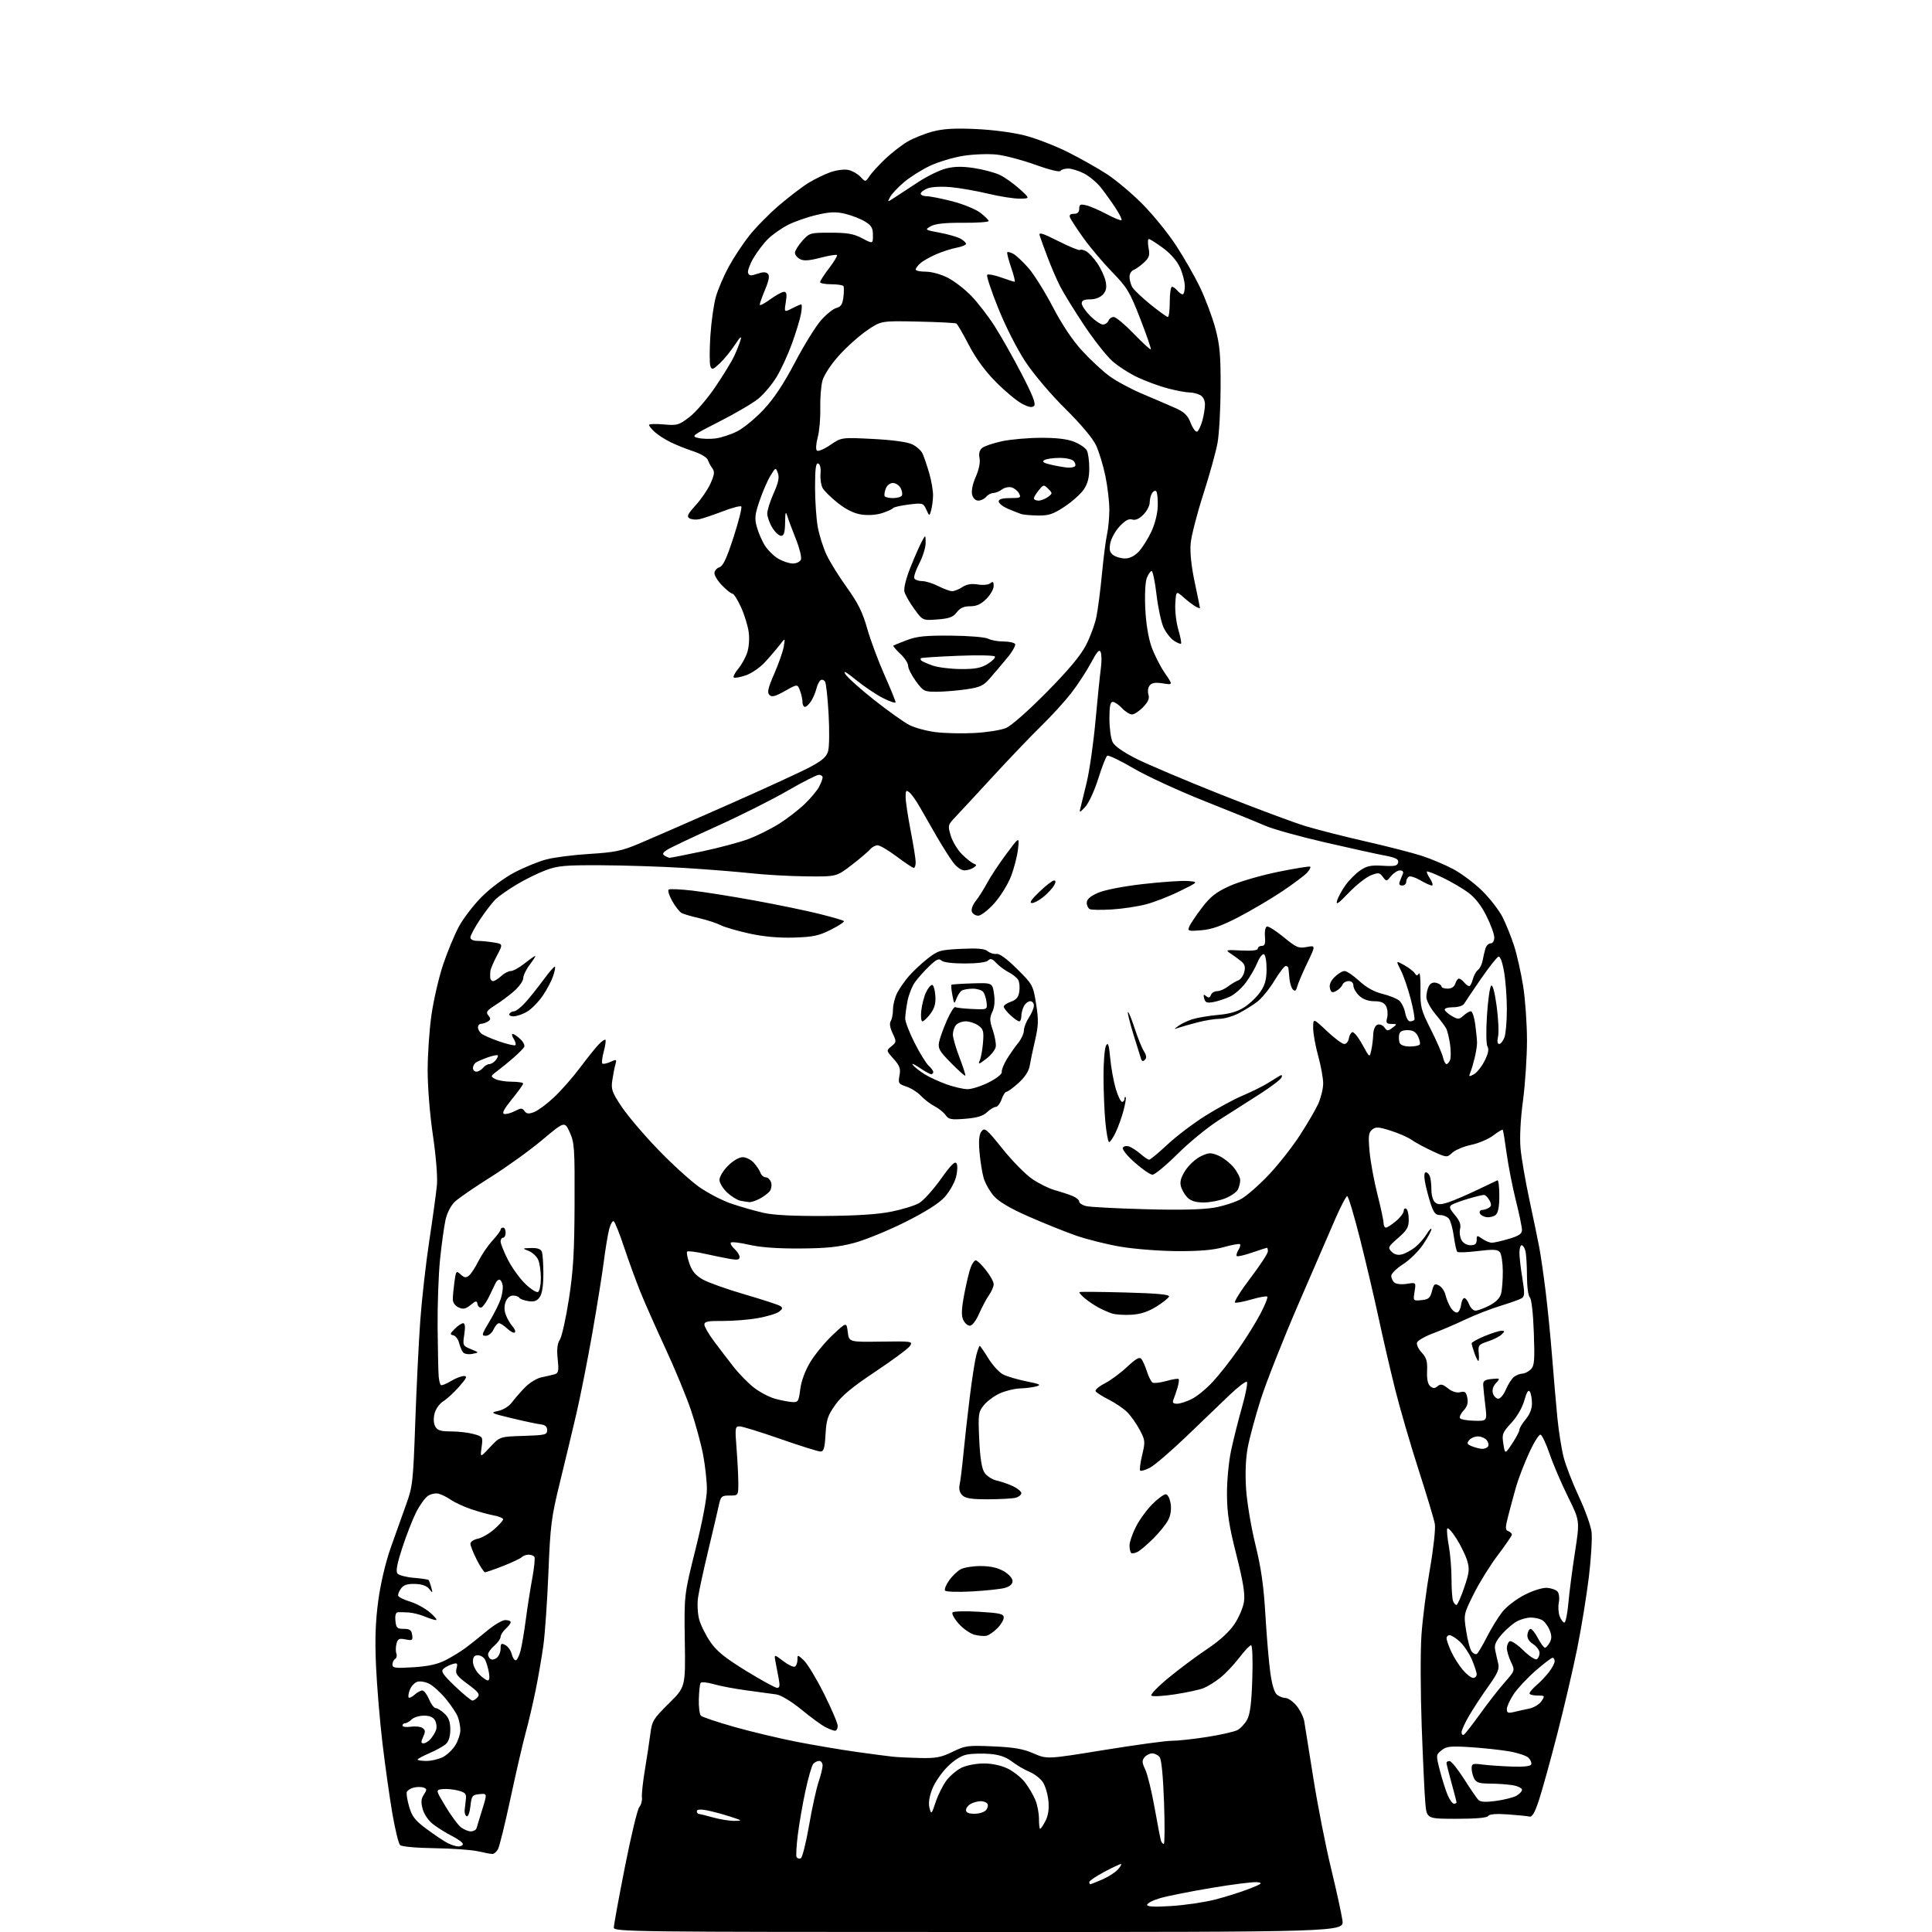 <?xml version="1.0" encoding="UTF-8" standalone="no"?>
<svg 
  version="1.1" 
  xmlns="http://www.w3.org/2000/svg" 
  xmlns:xlink="http://www.w3.org/1999/xlink" 
  xmlns:svg="http://www.w3.org/2000/svg"
  xmlns:rdf="http://www.w3.org/1999/02/22-rdf-syntax-ns#"
  xmlns:cc="http://creativecommons.org/ns#"
  xmlns:dc="http://purl.org/dc/elements/1.1/"
  viewBox="0 0 768 768"
  width="768"
  height="768"
>
<style>svg {background-color: white; }</style>"
<path stroke="none" fill="black" fill-rule="evenodd" d="M389.14,768.00C251.58,768.00 244.00,767.91 244.00,766.25C244.00,765.29 245.97,754.48 248.39,742.24C250.80,730.00 253.38,719.25 254.12,718.35C254.87,717.46 255.34,715.72 255.18,714.49C255.02,713.27 255.56,708.27 256.38,703.38C257.19,698.50 258.17,692.07 258.54,689.11C259.17,684.13 259.74,683.21 265.86,677.17C272.50,670.62 272.50,670.62 272.22,652.31C271.95,634.00 271.95,634.00 276.47,615.89C279.23,604.86 281.00,595.52 281.00,592.00C281.00,588.82 280.32,582.66 279.50,578.30C278.67,573.94 276.48,565.90 274.63,560.44C272.77,554.97 268.22,543.98 264.51,536.00C260.81,528.02 256.32,517.90 254.54,513.50C252.77,509.10 249.86,501.12 248.08,495.76C246.30,490.40 244.45,485.78 243.97,485.48C243.49,485.18 242.66,486.64 242.13,488.72C241.60,490.80 240.65,496.55 240.02,501.50C239.39,506.45 237.33,519.28 235.45,530.01C233.56,540.74 230.71,555.14 229.11,562.01C227.51,568.88 224.54,581.25 222.52,589.50C219.17,603.15 218.76,606.35 218.01,625.00C217.55,636.27 216.65,649.33 216.01,654.00C215.37,658.67 213.97,666.77 212.90,672.00C211.84,677.23 210.04,684.88 208.91,689.00C207.78,693.12 205.10,704.73 202.95,714.78C200.80,724.84 198.56,733.95 197.98,735.03C197.40,736.11 196.38,736.99 195.71,736.98C195.05,736.96 192.48,736.49 190.01,735.92C187.53,735.35 179.79,734.79 172.81,734.69C165.32,734.58 159.66,734.06 159.02,733.42C158.43,732.83 157.06,727.21 155.97,720.92C154.89,714.64 153.12,702.08 152.04,693.00C150.97,683.92 149.81,669.98 149.46,662.00C149.01,651.47 149.26,644.41 150.38,636.21C151.30,629.40 153.27,621.07 155.33,615.21C157.21,609.87 159.98,602.12 161.47,598.00C164.03,590.94 164.24,589.03 165.07,565.50C165.55,551.75 166.45,533.52 167.06,525.00C167.67,516.48 169.30,502.07 170.68,493.00C172.06,483.93 173.41,474.02 173.69,471.00C173.98,467.84 173.30,459.49 172.10,451.37C170.89,443.24 170.00,432.26 170.00,425.50C170.00,419.04 170.70,408.97 171.56,403.13C172.42,397.28 174.47,388.47 176.11,383.55C177.75,378.63 180.54,371.88 182.30,368.55C184.06,365.22 188.20,359.80 191.50,356.50C195.00,352.99 200.46,348.94 204.59,346.77C208.49,344.73 214.19,342.40 217.25,341.61C220.32,340.81 228.04,339.83 234.41,339.44C244.25,338.84 247.16,338.24 253.75,335.48C258.01,333.69 273.65,326.87 288.50,320.31C303.35,313.76 318.40,306.85 321.95,304.95C326.98,302.26 328.58,300.84 329.21,298.50C329.66,296.85 329.74,290.25 329.38,283.84C329.02,277.42 328.39,271.63 327.98,270.96C327.56,270.29 326.77,270.02 326.22,270.36C325.67,270.70 324.92,272.22 324.54,273.74C324.17,275.26 323.21,277.51 322.41,278.75C321.61,279.99 320.51,281.00 319.98,281.00C319.44,281.00 319.00,280.13 319.00,279.07C319.00,278.00 318.55,275.95 318.00,274.51C317.00,271.88 317.00,271.88 312.04,274.67C308.13,276.87 306.81,277.21 305.85,276.25C304.89,275.29 305.30,273.48 307.80,267.76C309.55,263.77 311.24,258.93 311.56,257.00C312.14,253.50 312.14,253.50 309.84,256.50C308.57,258.15 305.95,261.21 304.02,263.29C302.08,265.38 298.70,267.70 296.50,268.45C294.30,269.20 292.15,269.60 291.73,269.33C291.30,269.07 292.05,267.55 293.39,265.95C294.73,264.36 296.37,261.41 297.03,259.40C297.73,257.29 297.97,253.83 297.61,251.21C297.27,248.71 295.89,244.26 294.55,241.33C293.21,238.40 291.69,236.00 291.17,236.00C290.66,236.00 288.83,234.56 287.12,232.81C285.40,231.06 284.00,228.84 284.00,227.88C284.00,226.92 284.88,225.85 285.96,225.51C287.43,225.05 288.86,221.99 291.63,213.44C293.66,207.15 295.03,201.70 294.67,201.34C294.31,200.97 290.97,201.85 287.26,203.28C283.54,204.71 279.37,206.11 277.99,206.40C276.61,206.68 274.84,206.52 274.05,206.03C272.90,205.32 273.39,204.29 276.56,200.82C278.74,198.44 281.38,194.55 282.45,192.16C284.01,188.66 284.15,187.51 283.16,186.16C282.49,185.25 281.68,183.73 281.37,182.80C281.05,181.85 278.50,180.34 275.65,179.41C272.82,178.48 268.70,176.84 266.50,175.75C264.30,174.66 261.49,172.85 260.25,171.71C259.01,170.58 258.00,169.32 258.00,168.92C258.00,168.52 260.60,168.43 263.77,168.71C269.16,169.20 269.82,169.02 274.02,165.82C276.48,163.95 281.09,158.61 284.25,153.96C287.42,149.31 290.85,143.70 291.87,141.50C292.90,139.30 294.05,136.38 294.43,135.00C294.89,133.34 294.14,134.01 292.18,137.00C290.56,139.47 287.85,142.81 286.15,144.41C283.41,146.99 282.98,147.12 282.39,145.57C282.02,144.61 282.02,139.18 282.38,133.51C282.75,127.83 283.75,120.79 284.61,117.85C285.46,114.91 287.74,109.60 289.67,106.05C291.60,102.50 295.25,96.97 297.78,93.75C300.30,90.54 305.63,85.11 309.61,81.70C313.60,78.29 318.86,74.26 321.31,72.75C323.77,71.23 327.72,69.30 330.10,68.46C332.55,67.60 335.66,67.21 337.26,67.56C338.82,67.90 340.97,69.13 342.06,70.29C344.03,72.41 344.03,72.41 345.68,69.95C346.59,68.60 349.40,65.54 351.92,63.15C354.44,60.75 358.41,57.67 360.75,56.30C363.09,54.93 367.59,53.13 370.75,52.29C375.00,51.17 379.51,50.91 388.00,51.30C394.71,51.60 402.83,52.68 407.50,53.89C411.90,55.03 419.55,57.99 424.50,60.47C429.45,62.95 436.43,66.89 440.00,69.21C443.57,71.54 449.88,76.83 454.00,80.97C458.13,85.11 464.13,92.46 467.33,97.31C470.53,102.16 474.91,109.81 477.06,114.31C479.22,118.81 481.94,126.10 483.12,130.50C484.90,137.12 485.26,141.19 485.21,154.07C485.18,162.63 484.63,172.53 483.99,176.07C483.35,179.61 480.79,188.80 478.32,196.50C475.84,204.20 473.58,212.97 473.31,216.00C472.99,219.54 473.56,225.03 474.91,231.41C476.06,236.86 477.00,241.49 477.00,241.69C477.00,241.90 476.21,241.63 475.25,241.09C474.29,240.55 472.15,238.92 470.50,237.47C467.50,234.82 467.50,234.82 467.20,239.98C467.03,242.82 467.57,247.45 468.40,250.28C469.23,253.11 469.72,255.62 469.48,255.85C469.25,256.08 467.99,255.57 466.68,254.71C465.37,253.85 463.52,251.51 462.57,249.51C461.62,247.50 460.35,241.62 459.74,236.43C459.13,231.24 458.26,227.00 457.79,227.00C457.33,227.00 456.47,228.24 455.88,229.75C455.25,231.36 455.00,236.43 455.27,242.00C455.56,247.94 456.50,253.62 457.76,257.17C458.88,260.29 461.26,264.97 463.05,267.57C466.31,272.30 466.31,272.30 462.27,271.66C459.35,271.19 457.90,271.41 457.03,272.46C456.36,273.27 456.13,274.84 456.51,276.05C457.01,277.62 456.45,278.96 454.41,281.09C452.88,282.69 450.89,284.00 449.99,284.00C449.09,284.00 447.29,282.87 446.00,281.50C444.71,280.12 443.05,279.00 442.33,279.00C441.35,279.00 441.00,280.80 441.01,285.75C441.02,289.46 441.59,293.62 442.28,295.00C443.07,296.59 446.53,299.01 451.80,301.66C456.35,303.94 471.42,310.32 485.29,315.83C499.15,321.33 514.34,327.00 519.04,328.42C523.73,329.83 534.53,332.58 543.04,334.52C551.54,336.46 561.42,338.99 565.00,340.15C568.58,341.30 574.19,343.65 577.47,345.37C580.76,347.09 585.98,350.98 589.09,354.01C592.19,357.04 595.88,361.81 597.30,364.60C598.71,367.39 600.79,372.56 601.91,376.09C603.04,379.61 604.64,386.77 605.48,392.00C606.31,397.23 606.99,406.92 607.00,413.54C607.00,420.16 606.28,430.96 605.41,437.54C604.42,444.90 604.05,452.17 604.43,456.43C604.77,460.24 606.36,469.47 607.96,476.93C609.56,484.39 611.34,492.98 611.91,496.00C612.48,499.02 613.62,506.90 614.43,513.50C615.24,520.10 616.40,531.80 617.00,539.50C617.61,547.20 618.54,557.96 619.06,563.40C619.59,568.85 620.73,576.01 621.58,579.32C622.44,582.63 625.16,589.65 627.63,594.92C630.11,600.19 632.37,606.53 632.67,609.00C632.97,611.48 632.48,619.58 631.58,627.00C630.68,634.43 628.61,647.13 626.98,655.23C625.35,663.33 621.78,678.63 619.05,689.23C616.32,699.83 613.05,711.65 611.78,715.50C610.13,720.53 609.06,722.39 607.99,722.12C607.17,721.92 603.30,721.52 599.38,721.25C594.70,720.92 592.03,721.14 591.58,721.88C591.13,722.61 586.71,723.00 579.02,723.00C567.16,723.00 567.16,723.00 566.59,716.75C566.28,713.31 565.63,699.48 565.14,686.00C564.66,672.52 564.61,656.33 565.05,650.00C565.48,643.67 566.98,631.88 568.40,623.79C569.83,615.61 570.70,607.62 570.37,605.79C570.05,603.98 567.15,594.32 563.92,584.31C560.70,574.31 556.50,559.91 554.60,552.31C552.71,544.72 549.75,531.98 548.04,524.00C546.33,516.02 543.00,501.85 540.64,492.50C538.28,483.15 535.98,475.50 535.54,475.50C535.10,475.50 532.97,479.55 530.81,484.50C528.65,489.45 521.97,504.87 515.97,518.77C509.97,532.68 503.31,549.55 501.17,556.27C499.03,563.00 496.70,571.61 496.00,575.40C495.17,579.85 494.94,585.71 495.34,591.90C495.68,597.18 497.35,607.12 499.04,614.00C501.34,623.33 502.34,630.43 503.02,642.00C503.52,650.52 504.40,660.88 504.98,665.00C505.67,669.89 506.62,672.94 507.71,673.75C508.63,674.44 510.16,675.00 511.10,675.00C512.05,675.00 513.97,676.36 515.37,678.03C516.77,679.70 518.17,682.51 518.47,684.28C518.77,686.05 520.40,696.27 522.10,707.00C523.80,717.73 526.95,733.76 529.10,742.63C531.25,751.50 533.29,760.84 533.64,763.38C534.27,768.00 534.27,768.00 389.14,768.00zM465.81,757.66C471.21,757.30 478.97,756.15 483.06,755.10C487.15,754.05 493.20,752.14 496.50,750.86C501.65,748.86 502.11,748.48 499.77,748.20C498.27,748.02 490.09,749.04 481.59,750.47C473.09,751.90 463.85,753.74 461.07,754.57C458.28,755.40 456.00,756.58 456.00,757.19C456.00,757.97 458.89,758.11 465.81,757.66zM433.42,749.00C433.65,749.00 435.78,748.16 438.17,747.13C440.55,746.10 443.36,744.30 444.40,743.13C445.45,741.96 445.97,741.00 445.54,741.00C445.12,741.00 442.13,742.41 438.89,744.14C435.65,745.87 433.00,747.67 433.00,748.14C433.00,748.61 433.19,749.00 433.42,749.00zM318.30,738.73C318.91,738.53 320.39,732.68 321.59,725.74C322.79,718.80 324.50,710.99 325.39,708.38C326.27,705.78 327.00,702.82 327.00,701.82C327.00,700.82 326.38,700.00 325.62,700.00C324.86,700.00 323.78,700.56 323.22,701.25C322.66,701.94 321.28,706.77 320.15,712.00C319.03,717.23 317.67,725.08 317.13,729.46C316.58,733.84 316.38,737.80 316.66,738.26C316.95,738.73 317.68,738.94 318.30,738.73zM182.25,733.99C183.21,734.00 184.00,733.56 184.00,733.02C184.00,732.48 182.09,731.07 179.75,729.88C177.41,728.69 174.05,726.60 172.27,725.25C170.37,723.80 168.63,721.30 168.04,719.19C167.28,716.41 167.38,715.07 168.49,713.38C169.75,711.45 169.74,711.11 168.38,710.59C167.53,710.27 165.78,710.27 164.49,710.59C163.20,710.92 161.95,711.70 161.71,712.34C161.47,712.98 161.90,715.63 162.66,718.24C163.81,722.14 165.04,723.70 169.65,727.11C172.73,729.39 176.43,731.87 177.88,732.62C179.32,733.37 181.29,733.99 182.25,733.99zM462.62,733.00C463.00,733.00 463.04,725.54 462.72,716.43C462.35,705.93 461.70,699.34 460.94,698.43C460.29,697.64 458.97,697.00 458.00,697.00C457.03,697.00 455.67,697.70 454.96,698.55C453.91,699.82 453.96,700.70 455.27,703.45C456.15,705.30 457.82,712.14 458.98,718.65C460.14,725.17 461.28,731.06 461.51,731.75C461.75,732.44 462.25,733.00 462.62,733.00zM187.14,728.00C188.20,728.00 189.23,727.44 189.42,726.75C189.62,726.06 190.66,722.66 191.74,719.20C193.69,712.90 193.69,712.90 190.59,713.20C187.73,713.48 187.46,713.83 187.00,718.00C186.72,720.53 186.06,722.28 185.50,722.00C184.95,721.73 184.59,720.60 184.71,719.50C184.82,718.40 185.04,716.41 185.21,715.08C185.45,713.08 184.92,712.51 182.15,711.78C180.30,711.29 177.52,711.03 175.97,711.19C173.15,711.50 173.15,711.50 177.05,718.00C179.20,721.58 181.92,725.29 183.09,726.25C184.26,727.21 186.09,728.00 187.14,728.00zM413.47,727.00C413.74,727.00 414.69,725.58 415.59,723.83C416.69,721.69 417.07,719.13 416.76,715.89C416.51,713.26 415.53,709.93 414.57,708.47C413.62,707.02 411.22,705.15 409.24,704.33C407.25,703.50 404.10,701.66 402.24,700.23C399.88,698.43 397.23,697.52 393.47,697.21C390.51,696.96 386.46,697.07 384.46,697.44C382.08,697.89 379.35,699.60 376.56,702.39C374.22,704.73 371.50,708.73 370.53,711.28C369.37,714.32 369.01,716.87 369.49,718.71C370.20,721.38 370.30,721.28 371.96,716.30C372.91,713.44 374.86,709.57 376.29,707.69C377.72,705.82 380.44,703.54 382.34,702.64C384.25,701.74 388.18,701.00 391.09,701.00C394.37,701.00 397.97,701.78 400.60,703.05C402.93,704.18 406.02,706.65 407.47,708.55C408.92,710.45 410.75,713.56 411.55,715.47C412.35,717.38 413.00,720.75 413.00,722.97C413.00,725.19 413.21,727.00 413.47,727.00zM292.00,723.83C295.27,723.80 295.14,723.69 290.00,722.04C286.98,721.07 282.81,719.97 280.75,719.59C278.37,719.16 277.00,719.29 277.00,719.95C277.00,720.53 277.34,721.02 277.75,721.04C278.16,721.07 280.75,721.71 283.50,722.48C286.25,723.24 290.07,723.85 292.00,723.83zM387.38,721.00C389.24,721.00 391.30,720.34 391.96,719.54C392.63,718.74 392.88,717.62 392.53,717.04C392.17,716.47 390.98,716.00 389.88,716.00C388.77,716.00 387.00,716.47 385.93,717.04C384.87,717.60 384.00,718.73 384.00,719.54C384.00,720.53 385.08,721.00 387.38,721.00zM577.95,717.00C578.53,717.00 579.00,716.77 579.00,716.49C579.00,716.21 578.10,712.73 577.00,708.76C575.90,704.79 575.00,701.19 575.00,700.77C575.00,700.35 575.56,700.03 576.25,700.06C576.94,700.09 579.52,703.30 582.00,707.20C584.48,711.09 587.02,714.82 587.67,715.48C588.49,716.34 590.51,716.46 594.62,715.90C597.81,715.47 601.45,714.56 602.71,713.89C603.97,713.21 605.00,712.12 605.00,711.46C605.00,710.80 603.31,709.98 601.25,709.64C599.19,709.30 595.15,709.02 592.29,709.01C588.16,709.00 586.85,708.60 586.04,707.07C585.47,706.00 585.00,704.17 585.00,703.00C585.00,701.08 585.41,700.93 589.25,701.43C591.59,701.73 596.83,702.09 600.90,702.24C605.73,702.41 608.43,702.11 608.69,701.37C608.91,700.74 608.42,699.56 607.60,698.74C606.77,697.92 603.27,696.76 599.80,696.17C596.34,695.58 589.40,694.84 584.39,694.52C576.52,694.03 574.98,694.20 573.03,695.77C570.81,697.58 570.80,697.67 572.36,703.75C573.23,707.14 574.60,711.51 575.42,713.46C576.23,715.40 577.37,717.00 577.95,717.00zM169.55,700.00C171.50,700.00 174.45,699.30 176.09,698.45C177.74,697.60 179.97,695.46 181.04,693.70C182.11,691.94 182.99,689.29 183.00,687.82C183.00,686.34 182.55,683.95 182.00,682.51C181.46,681.07 179.32,677.85 177.25,675.36C175.19,672.87 172.24,670.17 170.70,669.36C169.16,668.56 167.00,668.18 165.89,668.53C164.79,668.88 163.45,670.32 162.91,671.72C162.38,673.13 162.18,674.51 162.47,674.80C162.75,675.09 163.81,674.57 164.82,673.66C165.83,672.75 167.21,672.00 167.88,672.00C168.55,672.00 169.76,673.58 170.56,675.50C171.37,677.42 172.55,679.00 173.20,679.00C173.84,679.00 175.41,679.98 176.69,681.17C178.39,682.77 179.00,684.45 179.00,687.52C179.00,690.22 178.38,692.25 177.25,693.27C176.29,694.14 173.36,695.77 170.75,696.89C168.14,698.01 166.00,699.17 166.00,699.46C166.00,699.76 167.60,700.00 169.55,700.00zM365.90,698.84C372.06,698.97 374.20,698.56 378.67,696.37C383.70,693.91 384.72,693.77 394.77,694.21C403.08,694.57 406.71,695.20 410.86,697.01C416.22,699.34 416.22,699.34 438.86,695.66C451.31,693.64 463.42,691.99 465.76,691.99C468.10,692.00 474.40,691.32 479.76,690.48C485.12,689.64 490.55,688.42 491.84,687.76C493.12,687.11 494.90,685.20 495.78,683.54C496.95,681.33 497.51,676.86 497.81,667.25C498.05,659.65 497.84,654.00 497.32,654.00C496.82,654.00 494.69,656.25 492.60,659.00C490.50,661.75 487.09,665.34 485.03,666.97C482.97,668.60 479.99,670.45 478.39,671.08C476.80,671.71 471.68,672.81 467.00,673.53C462.32,674.25 458.13,674.48 457.68,674.04C457.22,673.61 460.34,670.38 464.61,666.88C468.87,663.37 475.75,658.25 479.88,655.50C484.67,652.32 488.57,648.77 490.64,645.72C492.42,643.10 494.16,639.05 494.50,636.72C494.96,633.60 494.17,628.73 491.46,618.00C488.56,606.52 487.78,601.52 487.74,594.00C487.71,588.63 488.43,581.02 489.40,576.50C490.34,572.10 492.29,564.34 493.74,559.27C495.18,554.19 496.04,549.71 495.65,549.32C495.26,548.93 492.15,551.30 488.72,554.59C485.30,557.88 477.53,565.33 471.46,571.15C465.38,576.97 458.93,582.50 457.11,583.44C455.30,584.38 453.56,584.89 453.25,584.58C452.93,584.27 453.28,581.48 454.03,578.39C455.30,573.06 455.25,572.54 453.05,568.38C451.76,565.96 449.55,562.82 448.12,561.39C446.69,559.96 443.41,557.72 440.83,556.41C438.25,555.11 435.87,553.60 435.54,553.06C435.20,552.52 436.81,551.12 439.11,549.95C441.40,548.77 445.41,545.83 448.01,543.39C451.62,540.02 452.97,539.27 453.74,540.24C454.29,540.93 455.28,543.18 455.94,545.24C456.60,547.29 457.60,549.25 458.15,549.59C458.71,549.94 461.16,549.66 463.61,548.97C466.05,548.28 468.26,547.93 468.51,548.18C468.76,548.43 468.57,549.95 468.09,551.57C467.60,553.18 466.89,555.29 466.50,556.25C465.95,557.59 466.28,558.00 467.93,558.00C469.11,558.00 471.76,557.14 473.81,556.09C475.87,555.05 479.58,552.01 482.05,549.34C484.53,546.68 489.08,540.90 492.16,536.50C495.25,532.10 499.24,525.68 501.04,522.24C502.84,518.80 504.07,515.73 503.77,515.43C503.46,515.13 500.68,515.62 497.59,516.52C494.49,517.42 491.50,518.00 490.94,517.81C490.38,517.63 493.09,513.30 496.96,508.19C500.83,503.09 504.00,498.25 504.00,497.45C504.00,496.65 503.85,496.00 503.66,496.00C503.47,496.00 500.81,496.86 497.74,497.92C494.68,498.97 491.93,499.60 491.64,499.31C491.35,499.02 491.64,497.95 492.27,496.94C492.91,495.92 493.20,494.86 492.92,494.59C492.64,494.31 489.73,494.83 486.46,495.75C482.27,496.92 476.79,497.39 468.00,497.34C461.12,497.31 451.02,496.52 445.54,495.60C440.06,494.68 431.96,492.65 427.54,491.10C423.12,489.54 414.67,486.13 408.77,483.53C401.48,480.32 397.08,477.71 395.07,475.43C393.44,473.57 391.62,470.35 391.02,468.28C390.42,466.20 389.68,461.57 389.37,458.00C388.98,453.36 389.20,450.99 390.16,449.72C391.39,448.10 392.13,448.71 398.51,456.66C402.35,461.46 407.68,466.86 410.34,468.68C413.00,470.49 417.05,472.49 419.34,473.12C421.63,473.75 424.74,474.77 426.25,475.38C427.76,475.99 429.00,477.00 429.00,477.63C429.00,478.25 430.24,479.07 431.75,479.44C433.26,479.82 443.79,480.37 455.14,480.68C469.00,481.06 478.03,480.85 482.64,480.06C486.41,479.41 491.33,477.81 493.57,476.50C495.81,475.20 500.69,470.89 504.43,466.93C508.17,462.97 513.66,455.99 516.63,451.43C519.60,446.87 522.92,441.19 524.00,438.82C525.07,436.44 525.97,432.81 525.98,430.74C525.99,428.67 525.10,423.73 524.00,419.76C522.90,415.79 522.00,410.78 522.00,408.63C522.00,404.71 522.00,404.71 527.44,409.85C530.43,412.68 533.55,415.00 534.37,415.00C535.19,415.00 536.00,414.02 536.18,412.83C536.36,411.63 536.98,410.50 537.58,410.30C538.17,410.11 539.96,412.32 541.55,415.22C544.44,420.50 544.44,420.50 545.10,417.50C545.47,415.85 545.82,413.02 545.88,411.22C545.95,409.26 546.63,407.70 547.55,407.34C548.41,407.01 549.63,407.48 550.31,408.41C551.40,409.90 551.73,409.91 553.51,408.57C555.46,407.09 555.46,407.06 553.14,407.03C551.12,407.00 550.87,406.63 551.42,404.48C551.76,403.09 551.57,401.07 550.99,399.98C550.23,398.56 548.89,398.00 546.28,398.00C543.91,398.00 541.82,397.24 540.31,395.83C539.04,394.63 538.00,392.83 538.00,391.83C538.00,390.70 537.27,390.00 536.11,390.00C535.07,390.00 533.97,390.65 533.66,391.43C533.36,392.22 532.24,393.34 531.17,393.91C529.56,394.77 529.12,394.58 528.68,392.87C528.31,391.48 528.93,389.98 530.52,388.39C531.83,387.08 533.61,386.00 534.48,386.00C535.34,386.00 537.96,387.77 540.31,389.93C543.15,392.55 546.23,394.27 549.54,395.07C552.27,395.74 555.28,396.96 556.23,397.78C557.18,398.60 558.24,400.79 558.59,402.64C558.94,404.49 559.77,406.00 560.44,406.00C561.12,406.00 561.91,405.75 562.22,405.45C562.52,405.15 561.89,401.47 560.82,397.28C559.74,393.08 557.96,387.89 556.86,385.73C554.86,381.80 554.86,381.80 558.18,383.65C560.01,384.67 561.89,386.12 562.37,386.87C563.05,387.95 563.40,387.98 564.01,386.98C564.44,386.29 564.73,389.13 564.67,393.29C564.56,400.30 564.86,401.47 568.76,409.18C571.07,413.76 573.24,418.74 573.59,420.25C573.93,421.76 574.57,423.00 575.00,423.00C575.43,423.00 576.08,422.25 576.43,421.33C576.78,420.41 576.77,417.59 576.41,415.08C576.04,412.56 575.37,409.78 574.92,408.90C574.46,408.01 572.49,405.38 570.54,403.05C568.59,400.71 567.00,397.70 567.00,396.34C567.00,394.98 567.44,393.04 567.99,392.02C568.63,390.82 569.67,390.36 570.99,390.71C572.09,391.00 573.00,391.63 573.00,392.12C573.00,392.60 574.09,393.00 575.43,393.00C576.99,393.00 578.09,392.28 578.50,391.00C578.85,389.90 579.50,389.00 579.94,389.00C580.39,389.00 581.32,389.68 582.00,390.50C582.68,391.33 583.59,392.00 584.01,392.00C584.44,392.00 585.09,390.79 585.46,389.31C585.83,387.83 586.76,386.15 587.52,385.56C588.29,384.98 589.13,383.26 589.39,381.74C589.66,380.22 590.16,378.09 590.50,376.99C590.85,375.90 591.78,375.00 592.57,375.00C593.40,375.00 594.00,374.02 594.00,372.66C594.00,371.37 592.60,367.51 590.88,364.08C588.83,359.98 586.35,356.80 583.63,354.80C581.36,353.13 576.82,350.47 573.56,348.91C570.29,347.34 567.44,346.23 567.23,346.44C567.01,346.65 567.60,347.99 568.54,349.41C569.47,350.84 569.75,352.00 569.17,352.00C568.59,352.00 566.53,351.06 564.59,349.92C562.65,348.78 560.60,348.13 560.03,348.48C559.46,348.83 559.00,349.77 559.00,350.56C559.00,351.35 558.28,352.00 557.39,352.00C556.26,352.00 555.99,351.48 556.49,350.25C556.88,349.29 557.42,347.94 557.70,347.25C557.99,346.54 557.48,346.00 556.52,346.00C555.58,346.00 553.99,347.01 552.98,348.25C551.17,350.45 551.10,350.46 549.70,348.57C548.40,346.83 547.95,346.77 544.88,347.98C543.02,348.72 539.09,351.84 536.13,354.91C531.97,359.25 530.94,359.94 531.52,358.00C531.93,356.62 533.44,353.86 534.86,351.86C536.29,349.86 538.91,347.23 540.69,346.01C543.31,344.21 545.00,343.86 549.69,344.15C554.45,344.44 555.51,344.21 555.79,342.83C556.04,341.52 554.87,340.93 550.31,340.06C547.11,339.46 536.40,337.10 526.50,334.81C516.60,332.53 506.02,329.58 503.00,328.26C499.98,326.94 489.12,322.53 478.87,318.46C468.62,314.40 455.92,308.55 450.65,305.46C445.37,302.37 440.65,300.10 440.15,300.41C439.65,300.71 438.06,304.79 436.60,309.45C435.12,314.19 432.83,319.17 431.42,320.72C429.35,322.99 428.98,323.14 429.42,321.50C429.71,320.40 430.86,315.68 431.98,311.00C433.11,306.32 434.68,295.30 435.48,286.50C436.28,277.70 437.23,268.39 437.59,265.81C437.96,263.22 437.95,260.30 437.57,259.32C437.03,257.91 436.19,258.82 433.66,263.55C431.89,266.86 428.36,272.26 425.81,275.54C423.26,278.82 417.94,284.65 413.99,288.50C410.05,292.35 401.43,301.35 394.85,308.50C388.27,315.65 381.49,322.97 379.79,324.76C376.78,327.92 376.73,328.14 377.94,332.21C378.64,334.51 380.62,337.81 382.35,339.54C384.08,341.27 386.18,342.94 387.00,343.26C388.33,343.78 388.33,343.97 387.00,344.91C386.18,345.49 384.54,345.98 383.37,345.98C382.11,345.99 380.25,344.66 378.83,342.75C377.50,340.96 374.58,336.35 372.35,332.50C370.11,328.65 367.12,323.44 365.70,320.92C364.28,318.40 362.41,315.76 361.56,315.05C360.20,313.92 360.00,314.16 360.00,316.84C360.00,318.54 360.90,324.56 362.00,330.21C363.10,335.87 364.00,341.51 364.00,342.75C364.00,343.99 363.65,345.00 363.23,345.00C362.81,345.00 359.77,342.98 356.48,340.51C353.19,338.04 349.77,336.02 348.87,336.01C347.98,336.00 346.65,336.72 345.92,337.60C345.19,338.48 341.87,341.29 338.55,343.85C332.50,348.50 332.50,348.50 320.50,348.37C313.90,348.30 304.00,347.74 298.50,347.13C293.00,346.53 281.07,345.58 272.00,345.02C262.93,344.47 248.05,343.99 238.95,343.95C224.57,343.88 221.69,344.14 216.89,345.94C213.86,347.07 208.71,349.61 205.44,351.57C202.17,353.53 198.45,356.12 197.17,357.32C195.88,358.52 193.07,362.14 190.92,365.36C188.76,368.59 187.00,371.85 187.00,372.61C187.00,373.46 188.08,374.00 189.75,374.01C191.26,374.02 194.18,374.30 196.24,374.64C199.98,375.26 199.98,375.26 197.54,379.88C196.19,382.42 195.02,385.18 194.93,386.00C194.84,386.82 194.82,388.06 194.88,388.75C194.95,389.44 195.47,390.00 196.04,390.00C196.61,390.00 198.05,389.10 199.23,388.00C200.41,386.90 202.13,386.00 203.05,386.00C203.97,386.00 206.42,384.65 208.50,383.00C210.58,381.35 212.49,380.00 212.76,380.00C213.02,380.00 212.06,381.54 210.62,383.43C209.18,385.32 208.00,387.75 208.00,388.83C208.00,389.91 206.39,392.20 204.43,393.93C202.46,395.66 199.05,398.20 196.85,399.59C193.48,401.72 193.05,402.35 194.11,403.64C195.13,404.87 195.10,405.32 193.94,406.06C193.15,406.56 191.94,406.98 191.25,406.98C190.56,406.99 190.00,407.62 190.00,408.38C190.00,409.14 190.61,410.26 191.36,410.88C192.11,411.50 195.33,412.91 198.52,414.01C201.72,415.11 204.57,415.76 204.88,415.46C205.18,415.16 204.88,414.03 204.20,412.95C203.53,411.88 203.35,411.00 203.80,411.00C204.25,411.00 205.62,411.93 206.83,413.06C208.05,414.19 208.73,415.62 208.35,416.24C207.97,416.86 206.09,418.74 204.17,420.43C202.26,422.12 199.37,424.48 197.76,425.67C194.93,427.76 194.90,427.88 196.85,428.92C197.96,429.51 200.92,430.00 203.43,430.00C205.95,430.00 207.98,430.34 207.96,430.75C207.94,431.16 205.92,433.98 203.46,437.00C200.33,440.86 199.43,442.59 200.44,442.81C201.24,442.98 203.13,442.47 204.66,441.67C207.09,440.40 207.57,440.40 208.50,441.67C209.33,442.80 210.16,442.89 212.31,442.07C213.82,441.50 217.35,438.88 220.16,436.26C222.97,433.64 227.63,428.35 230.51,424.50C233.39,420.65 236.75,416.46 237.98,415.18C239.20,413.91 240.41,413.08 240.67,413.33C240.92,413.59 240.62,415.69 240.00,418.00C239.38,420.31 239.12,422.45 239.43,422.76C239.74,423.07 241.18,422.79 242.62,422.13C245.10,421.00 245.22,421.06 244.61,423.21C244.26,424.47 243.71,427.30 243.39,429.50C242.87,433.04 243.31,434.25 247.14,439.98C249.53,443.55 255.98,451.15 261.49,456.86C266.99,462.58 274.33,469.27 277.78,471.74C281.24,474.20 287.09,477.24 290.78,478.49C294.48,479.74 300.20,481.37 303.50,482.12C307.53,483.04 315.56,483.45 328.00,483.36C340.50,483.28 349.05,482.72 354.36,481.64C358.69,480.77 363.64,479.24 365.36,478.24C367.09,477.24 370.96,472.96 373.97,468.73C378.08,462.96 379.65,461.41 380.26,462.51C380.72,463.31 380.59,465.80 379.99,468.04C379.39,470.28 377.36,473.81 375.49,475.88C373.24,478.37 367.90,481.75 359.79,485.81C353.03,489.19 343.90,492.92 339.50,494.09C333.34,495.73 328.40,496.23 318.00,496.29C309.03,496.35 302.23,495.85 297.74,494.80C294.01,493.94 290.76,493.57 290.51,493.99C290.25,494.40 290.94,495.54 292.02,496.52C293.11,497.51 294.00,498.94 294.00,499.70C294.00,500.75 293.09,500.94 290.25,500.45C288.19,500.09 283.62,499.16 280.10,498.38C276.58,497.60 273.45,497.21 273.15,497.52C272.84,497.83 273.24,499.96 274.04,502.26C275.12,505.37 276.52,507.02 279.44,508.65C281.61,509.87 289.11,512.53 296.11,514.57C303.11,516.61 309.43,518.68 310.17,519.16C311.23,519.86 311.14,520.31 309.68,521.43C308.68,522.19 304.86,523.35 301.18,523.99C297.51,524.64 291.24,525.13 287.25,525.10C281.44,525.04 280.00,525.33 280.00,526.54C280.00,527.36 281.69,530.30 283.75,533.06C285.81,535.82 289.32,540.41 291.55,543.27C293.78,546.13 297.51,549.93 299.84,551.71C302.17,553.49 305.94,555.45 308.22,556.06C310.49,556.67 313.50,557.25 314.90,557.34C317.26,557.49 317.50,557.10 318.12,552.22C318.54,548.92 320.04,544.87 322.14,541.39C323.99,538.34 327.98,533.51 331.00,530.67C336.50,525.50 336.50,525.50 337.00,529.50C337.50,533.50 337.50,533.50 350.22,533.31C362.37,533.13 362.89,533.21 361.79,534.97C361.15,535.99 354.99,540.57 348.09,545.16C338.86,551.30 334.62,554.80 332.05,558.44C329.04,562.68 328.49,564.34 328.16,570.19C327.85,575.67 327.46,577.00 326.14,577.00C325.24,577.00 318.06,574.75 310.20,572.00C302.33,569.25 295.04,567.00 294.00,567.00C292.22,567.00 292.14,567.58 292.79,575.75C293.17,580.56 293.49,586.75 293.49,589.50C293.50,594.50 293.50,594.50 290.05,594.50C286.83,594.50 286.53,594.77 285.72,598.50C285.25,600.70 283.34,608.80 281.50,616.50C279.65,624.20 277.84,632.56 277.48,635.07C277.12,637.59 277.32,641.48 277.93,643.73C278.53,645.98 280.53,650.00 282.35,652.66C284.91,656.39 288.19,659.04 296.59,664.20C302.59,667.88 308.12,670.92 308.88,670.95C309.94,670.99 310.09,670.13 309.54,667.25C309.14,665.19 308.56,662.16 308.26,660.52C307.71,657.54 307.71,657.54 311.36,660.32C313.37,661.86 315.46,662.83 316.01,662.50C316.55,662.16 317.00,660.93 317.00,659.77C317.00,657.69 317.05,657.70 319.58,660.07C320.99,661.40 324.59,667.37 327.58,673.33C330.56,679.29 333.00,685.03 333.00,686.08C333.00,687.14 332.53,688.00 331.95,688.00C331.37,688.00 329.64,687.35 328.09,686.55C326.54,685.75 322.25,682.61 318.55,679.57C314.60,676.34 310.50,673.86 308.66,673.57C306.92,673.31 301.68,672.59 297.00,671.98C292.32,671.37 286.37,670.25 283.77,669.50C281.11,668.72 278.80,668.51 278.49,669.01C278.19,669.51 277.87,672.41 277.79,675.48C277.71,678.54 278.08,681.48 278.62,682.02C279.16,682.56 285.19,684.58 292.02,686.51C298.86,688.44 310.09,691.11 316.98,692.45C323.86,693.78 334.45,695.57 340.50,696.42C346.55,697.27 353.07,698.12 355.00,698.32C356.93,698.52 361.83,698.75 365.90,698.84zM168.37,693.00C169.09,693.00 170.37,692.21 171.19,691.25C172.02,690.29 172.99,688.68 173.34,687.68C173.70,686.68 173.53,684.99 172.96,683.93C172.25,682.61 170.86,682.00 168.54,682.00C166.67,682.00 164.47,682.67 163.64,683.50C162.82,684.33 161.66,685.00 161.07,685.00C160.48,685.00 160.00,685.42 160.00,685.94C160.00,686.45 161.46,686.66 163.25,686.40C165.04,686.14 167.15,686.36 167.94,686.89C169.11,687.67 169.16,688.35 168.21,690.43C167.28,692.49 167.31,693.00 168.37,693.00zM581.93,689.55C582.44,689.23 585.35,685.49 588.41,681.24C591.46,676.98 595.83,671.38 598.11,668.79C602.26,664.08 602.26,664.08 600.63,660.64C599.73,658.75 599.00,656.28 599.00,655.16C599.00,654.04 599.49,652.81 600.09,652.44C600.69,652.07 603.13,653.67 605.50,656.00C607.87,658.33 610.31,659.93 610.91,659.56C611.51,659.19 612.00,658.06 612.00,657.06C612.00,656.05 610.85,654.47 609.44,653.55C607.73,652.43 606.98,651.15 607.19,649.69C607.36,648.48 607.93,647.50 608.45,647.50C608.97,647.50 610.29,649.19 611.38,651.25C612.46,653.31 613.71,655.00 614.14,655.00C614.57,655.00 615.43,654.06 616.05,652.91C616.89,651.35 616.86,650.07 615.95,647.87C615.28,646.25 613.92,644.49 612.93,643.96C611.94,643.43 609.95,643.00 608.52,643.00C607.08,643.00 604.64,643.65 603.10,644.45C601.56,645.25 598.84,647.56 597.06,649.59C594.60,652.38 593.94,653.92 594.35,655.89C594.64,657.33 595.18,659.72 595.55,661.22C596.10,663.43 595.38,665.12 591.70,670.27C589.22,673.75 585.79,678.96 584.09,681.85C582.39,684.73 581.00,687.77 581.00,688.60C581.00,689.44 581.42,689.86 581.93,689.55zM601.75,680.56C603.26,680.19 606.02,679.58 607.88,679.20C609.74,678.81 611.93,677.49 612.75,676.25C614.19,674.08 614.14,674.00 611.12,674.00C609.40,674.00 608.00,673.62 608.00,673.15C608.00,672.67 609.26,671.21 610.79,669.90C612.33,668.58 614.58,666.20 615.79,664.62C617.01,663.03 618.00,661.12 618.00,660.37C618.00,659.61 617.62,659.00 617.16,659.00C616.69,659.00 613.65,661.32 610.41,664.15C607.16,666.98 603.26,671.14 601.75,673.40C600.24,675.65 599.01,678.34 599.00,679.37C599.00,680.90 599.49,681.11 601.75,680.56zM187.80,676.00C188.33,676.00 189.27,675.37 189.91,674.61C190.84,673.49 190.06,672.48 185.96,669.47C181.61,666.28 180.94,665.36 181.47,663.28C182.01,661.11 181.83,660.92 179.79,661.53C178.53,661.91 176.92,662.76 176.22,663.42C175.19,664.39 176.12,665.76 180.89,670.32C184.17,673.44 187.28,676.00 187.80,676.00zM193.93,668.00C194.54,668.00 194.70,666.70 194.33,664.75C194.00,662.96 193.32,660.71 192.82,659.75C192.33,658.79 191.05,658.00 189.96,658.00C188.53,658.00 188.00,658.68 188.00,660.55C188.00,661.95 189.10,664.20 190.45,665.55C191.80,666.90 193.37,668.00 193.93,668.00zM585.59,667.00C586.37,667.00 587.00,666.36 587.00,665.58C587.00,664.80 586.14,662.16 585.09,659.70C584.04,657.25 581.90,654.06 580.35,652.62C578.79,651.18 576.95,650.00 576.26,650.00C575.57,650.00 575.01,650.56 575.02,651.25C575.03,651.94 575.86,654.30 576.87,656.50C577.87,658.70 579.93,661.96 581.43,663.75C582.94,665.54 584.81,667.00 585.59,667.00zM164.30,662.76C170.16,662.40 173.90,661.58 177.05,659.98C179.50,658.73 183.07,656.55 185.00,655.13C186.93,653.71 190.80,650.62 193.61,648.27C196.42,645.92 199.68,644.00 200.86,644.00C202.04,644.00 203.00,644.38 203.00,644.85C203.00,645.31 202.10,646.50 201.00,647.50C199.90,648.50 199.00,649.92 199.00,650.66C199.00,651.40 197.88,652.99 196.50,654.19C195.12,655.38 194.00,656.93 194.00,657.62C194.00,658.31 194.47,659.17 195.04,659.53C195.62,659.88 196.74,659.63 197.54,658.96C198.34,658.30 199.00,656.67 199.00,655.34C199.00,653.29 199.28,653.08 200.88,653.94C201.92,654.49 203.06,656.08 203.40,657.47C203.75,658.86 204.46,660.00 204.98,660.00C205.50,660.00 206.37,658.31 206.91,656.25C207.45,654.19 208.38,648.67 208.99,644.00C209.60,639.33 210.74,631.97 211.54,627.65C212.34,623.33 212.75,619.40 212.44,618.90C212.13,618.41 211.10,618.00 210.14,618.00C209.18,618.00 207.95,618.45 207.41,618.99C206.86,619.54 203.54,621.11 200.02,622.49C196.50,623.87 193.26,625.00 192.83,625.00C192.39,625.00 190.90,622.76 189.52,620.03C188.13,617.30 187.00,614.43 187.00,613.66C187.00,612.88 188.31,611.99 189.92,611.67C191.52,611.35 194.45,609.67 196.42,607.94C198.39,606.21 200.00,604.41 200.00,603.94C200.00,603.47 198.31,602.78 196.25,602.40C194.19,602.01 190.12,600.89 187.21,599.89C184.30,598.90 180.70,597.23 179.21,596.19C177.72,595.15 175.52,594.06 174.31,593.76C173.11,593.46 171.19,593.88 170.05,594.68C168.90,595.48 166.82,598.39 165.43,601.14C164.04,603.89 161.56,610.22 159.93,615.20C157.83,621.63 157.27,624.63 158.01,625.51C158.58,626.19 161.51,626.96 164.52,627.21C167.53,627.46 170.17,627.85 170.37,628.08C170.58,628.31 171.06,629.62 171.43,631.00C172.07,633.36 172.02,633.40 170.60,631.62C169.60,630.38 167.71,629.71 164.96,629.64C161.93,629.56 160.44,630.05 159.40,631.47C158.61,632.54 158.12,633.85 158.29,634.37C158.46,634.89 160.61,635.93 163.05,636.68C165.50,637.42 169.06,639.38 170.96,641.02C172.87,642.66 173.93,644.00 173.33,644.00C172.73,644.00 170.73,643.37 168.87,642.60C167.02,641.82 164.15,641.10 162.50,640.99C160.85,640.88 158.91,640.84 158.19,640.89C157.32,640.96 156.98,642.11 157.19,644.25C157.46,647.12 157.85,647.50 160.50,647.50C162.90,647.50 163.57,647.98 163.84,649.89C164.15,652.06 163.90,652.23 161.19,651.69C158.63,651.18 158.11,651.44 157.60,653.46C157.27,654.77 157.26,656.51 157.57,657.32C157.88,658.13 157.66,659.09 157.07,659.46C156.48,659.82 156.00,660.83 156.00,661.70C156.00,663.06 157.18,663.21 164.30,662.76zM587.06,657.46C587.52,657.18 589.32,654.15 591.06,650.73C592.80,647.31 595.57,642.80 597.23,640.71C598.90,638.60 602.86,635.59 606.12,633.94C609.58,632.19 613.26,631.06 615.06,631.20C616.74,631.33 618.60,632.01 619.18,632.72C619.77,633.43 619.98,635.35 619.65,637.00C619.32,638.65 619.48,641.13 620.00,642.50C620.52,643.88 621.36,645.00 621.86,645.00C622.36,645.00 623.07,641.51 623.45,637.25C623.83,632.99 625.01,623.88 626.08,617.00C628.01,604.50 628.01,604.50 623.30,595.00C620.71,589.77 617.44,582.16 616.04,578.07C614.64,573.99 613.01,570.49 612.40,570.29C611.80,570.10 609.71,573.44 607.77,577.72C605.82,582.00 603.53,587.98 602.67,591.00C601.81,594.02 600.44,599.11 599.61,602.30C598.32,607.34 598.31,608.18 599.56,608.66C600.35,608.97 601.00,609.58 601.00,610.02C601.00,610.47 598.49,614.13 595.43,618.16C592.37,622.20 588.05,629.15 585.83,633.62C581.81,641.73 581.80,641.74 582.85,648.45C583.42,652.15 584.42,655.80 585.06,656.57C585.70,657.35 586.60,657.75 587.06,657.46zM392.22,650.22C391.28,650.46 389.08,650.28 387.35,649.83C385.62,649.37 382.77,647.37 381.02,645.37C379.28,643.38 378.22,641.39 378.67,640.94C379.13,640.49 383.89,640.38 389.25,640.71C397.57,641.21 399.00,641.55 399.00,643.01C399.00,643.95 397.86,645.86 396.47,647.25C395.08,648.64 393.17,649.98 392.22,650.22zM578.95,638.00C579.36,638.00 580.74,634.90 582.03,631.11C584.07,625.14 584.23,623.70 583.22,620.36C582.59,618.24 580.63,614.25 578.88,611.50C577.13,608.75 575.51,607.03 575.28,607.69C575.06,608.34 575.35,611.46 575.94,614.62C576.52,617.78 577.00,623.62 577.00,627.60C577.00,631.58 577.27,635.55 577.61,636.42C577.94,637.29 578.55,638.00 578.95,638.00zM386.36,632.62C380.63,632.93 375.98,632.78 375.66,632.26C375.35,631.75 376.08,629.93 377.30,628.22C378.51,626.50 380.58,624.51 381.91,623.80C383.23,623.08 386.84,622.51 389.94,622.53C393.74,622.55 396.69,623.22 399.03,624.59C401.03,625.76 402.50,627.40 402.50,628.48C402.50,629.71 401.46,630.65 399.50,631.21C397.85,631.68 391.94,632.31 386.36,632.62zM452.26,616.86C451.16,617.45 449.98,617.65 449.63,617.30C449.28,616.95 449.00,615.60 449.00,614.30C449.00,613.00 450.14,609.68 451.53,606.93C452.93,604.18 455.85,600.15 458.03,597.97C460.22,595.78 462.62,594.00 463.37,594.00C464.17,594.00 464.98,595.51 465.33,597.63C465.71,599.98 465.37,602.31 464.38,604.24C463.53,605.88 460.91,609.14 458.55,611.50C456.19,613.86 453.36,616.27 452.26,616.86zM392.82,595.99C386.13,596.00 383.77,595.63 382.52,594.38C381.45,593.31 381.09,591.85 381.48,590.09C381.80,588.63 382.47,583.18 382.97,577.97C383.46,572.76 384.59,562.65 385.48,555.50C386.36,548.35 387.53,540.81 388.08,538.75C388.63,536.69 389.25,535.00 389.45,535.00C389.66,535.00 391.20,537.23 392.88,539.96C394.55,542.68 397.19,545.56 398.73,546.36C400.27,547.15 404.44,548.39 408.01,549.10C413.35,550.16 414.06,550.51 412.00,551.09C410.62,551.48 407.70,551.86 405.50,551.92C403.30,551.99 399.66,552.88 397.42,553.90C395.18,554.92 392.31,557.04 391.06,558.62C388.91,561.32 388.80,562.17 389.26,572.24C389.61,579.67 390.25,583.73 391.35,585.40C392.22,586.74 394.41,588.15 396.21,588.55C398.02,588.94 400.96,589.97 402.75,590.82C404.54,591.67 406.00,592.91 406.00,593.57C406.00,594.23 404.99,595.04 403.75,595.37C402.51,595.70 397.59,595.98 392.82,595.99zM194.79,575.29C198.70,571.08 198.70,571.08 208.10,570.79C216.74,570.52 217.50,570.34 217.50,568.50C217.50,567.11 216.74,566.42 215.00,566.22C213.62,566.07 208.45,564.97 203.50,563.78C195.06,561.75 194.72,561.57 198.00,560.88C200.03,560.46 202.33,559.03 203.50,557.46C204.60,555.99 206.95,553.29 208.73,551.47C210.51,549.65 213.44,547.87 215.23,547.51C217.03,547.15 219.35,546.61 220.38,546.32C222.02,545.85 222.19,545.09 221.69,540.27C221.29,536.36 221.54,534.11 222.54,532.57C223.33,531.38 224.95,524.12 226.14,516.45C227.88,505.23 228.33,497.81 228.40,478.50C228.49,456.40 228.34,454.15 226.47,450.09C224.45,445.68 224.45,445.68 215.47,453.21C210.54,457.34 201.32,463.98 195.00,467.94C188.68,471.91 182.29,476.30 180.82,477.70C179.24,479.20 177.72,482.13 177.11,484.87C176.54,487.42 175.57,494.45 174.94,500.50C174.31,506.55 173.87,518.92 173.96,528.00C174.05,537.08 174.24,545.73 174.39,547.24C174.53,548.75 174.90,550.24 175.21,550.55C175.52,550.86 177.29,550.19 179.14,549.06C180.99,547.93 183.34,547.01 184.37,547.00C185.89,547.00 185.55,547.77 182.49,551.25C180.43,553.59 177.59,556.20 176.17,557.05C174.75,557.91 173.23,560.05 172.77,561.81C172.25,563.80 172.34,565.78 173.00,567.01C173.86,568.61 175.10,569.00 179.29,569.01C182.15,569.01 186.19,569.48 188.25,570.05C191.97,571.09 192.00,571.14 191.44,575.30C190.87,579.50 190.87,579.50 194.79,575.29zM601.13,573.81C602.71,571.44 603.99,568.97 604.00,568.33C604.00,567.68 605.12,565.82 606.50,564.18C608.09,562.29 608.99,559.99 608.98,557.86C608.98,556.01 608.59,553.91 608.13,553.18C607.56,552.29 606.87,553.40 605.95,556.67C605.15,559.54 603.07,563.14 600.78,565.63C597.23,569.47 596.99,570.10 597.61,573.95C598.27,578.12 598.27,578.12 601.13,573.81zM589.19,575.94C590.12,575.97 591.17,575.53 591.53,574.96C591.88,574.38 591.63,573.26 590.96,572.46C590.30,571.66 588.74,571.00 587.50,571.00C586.26,571.00 584.69,571.67 584.01,572.49C582.99,573.72 583.18,574.14 585.14,574.93C586.44,575.45 588.26,575.90 589.19,575.94zM586.04,564.77C591.18,564.89 591.18,564.89 590.43,558.70C590.01,555.29 589.64,551.60 589.59,550.50C589.52,548.93 590.24,548.43 592.98,548.17C596.40,547.84 596.43,547.87 594.64,549.85C593.46,551.15 593.05,552.59 593.48,553.93C593.84,555.07 594.80,556.00 595.62,556.00C596.43,556.00 597.80,554.33 598.65,552.28C599.51,550.24 600.95,548.01 601.85,547.32C602.76,546.63 604.26,546.05 605.18,546.03C606.10,546.01 607.60,545.25 608.52,544.34C609.95,542.91 610.12,540.87 609.72,529.77C609.45,522.10 608.81,516.41 608.13,515.73C607.49,515.09 606.99,511.32 606.99,507.05C606.98,502.90 606.70,498.49 606.37,497.25C606.04,496.01 605.37,495.00 604.88,495.00C604.40,495.00 604.00,496.38 604.00,498.06C604.00,499.74 604.52,504.28 605.16,508.15C606.13,514.03 606.09,515.33 604.91,516.06C604.14,516.55 600.35,517.90 596.50,519.08C592.65,520.25 586.35,522.70 582.50,524.53C578.65,526.35 572.88,528.83 569.68,530.02C566.48,531.22 563.61,532.85 563.30,533.65C563.00,534.45 563.82,536.24 565.12,537.63C567.03,539.67 567.46,541.11 567.29,544.99C567.15,548.22 567.57,550.23 568.54,551.04C569.68,551.98 570.32,551.98 571.47,551.03C572.65,550.04 573.45,550.21 575.59,551.89C577.29,553.23 579.05,553.78 580.49,553.41C582.35,552.95 582.83,553.34 583.29,555.67C583.68,557.68 583.25,559.13 581.82,560.68C580.70,561.87 580.04,563.26 580.35,563.75C580.65,564.25 583.22,564.71 586.04,564.77zM587.66,541.00C587.41,541.00 586.70,539.58 586.10,537.85C585.49,536.12 585.00,534.38 585.00,533.98C585.00,533.59 587.31,532.31 590.13,531.13C592.96,529.96 595.98,529.00 596.85,529.00C598.24,529.00 598.25,529.18 596.96,530.45C596.16,531.25 593.70,532.50 591.50,533.22C587.81,534.44 587.52,534.80 587.81,537.77C587.99,539.55 587.92,541.00 587.66,541.00zM187.76,538.19C186.25,538.48 184.60,538.22 184.09,537.60C183.58,536.99 182.86,535.28 182.49,533.80C182.11,532.32 181.07,530.97 180.17,530.79C178.76,530.52 178.85,530.15 180.76,528.24C181.99,527.01 183.50,526.00 184.11,526.00C184.87,526.00 185.01,527.45 184.56,530.47C183.90,534.83 183.97,534.98 187.19,536.30C190.50,537.66 190.50,537.66 187.76,538.19zM193.09,531.00C191.33,531.00 191.47,530.46 194.54,525.36C196.41,522.26 198.43,518.22 199.04,516.38C199.65,514.54 200.00,512.11 199.82,510.98C199.64,509.85 199.10,508.83 198.61,508.71C198.12,508.59 197.40,509.18 197.02,510.00C196.64,510.82 195.46,513.27 194.41,515.43C193.36,517.60 191.98,519.53 191.33,519.74C190.69,519.94 190.02,519.36 189.83,518.44C189.53,516.94 189.25,516.97 187.04,518.77C185.07,520.36 184.12,520.56 182.29,519.72C180.91,519.10 180.00,517.80 180.00,516.48C180.00,515.27 180.29,512.18 180.64,509.61C181.25,505.15 181.36,505.02 183.12,506.61C184.61,507.96 185.25,508.04 186.47,507.03C187.29,506.34 188.99,503.74 190.23,501.24C191.48,498.75 193.96,495.11 195.75,493.16C197.54,491.21 199.00,489.25 199.00,488.80C199.00,488.36 199.45,488.00 200.00,488.00C200.55,488.00 201.00,488.90 201.00,490.00C201.00,491.10 200.55,492.00 200.00,492.00C199.45,492.00 199.00,492.69 199.00,493.53C199.00,494.37 200.31,497.63 201.91,500.78C203.51,503.93 206.62,508.24 208.82,510.36C211.02,512.49 213.31,513.93 213.91,513.56C214.51,513.19 215.00,510.68 215.00,507.99C215.00,505.30 214.51,502.02 213.91,500.71C213.32,499.40 211.63,497.85 210.16,497.27C207.53,496.23 207.54,496.21 211.14,496.11C213.61,496.03 214.98,496.51 215.39,497.58C215.73,498.45 216.00,502.40 216.00,506.36C216.00,511.01 215.49,514.28 214.56,515.61C213.48,517.15 212.34,517.56 210.05,517.22C208.36,516.97 206.73,516.37 206.43,515.88C206.13,515.40 205.00,515.00 203.92,515.00C202.74,515.00 201.57,516.00 201.00,517.50C200.38,519.13 200.41,520.96 201.09,522.75C201.67,524.26 202.86,526.29 203.73,527.25C204.61,528.22 205.02,529.31 204.66,529.68C204.29,530.04 202.95,529.36 201.68,528.17C200.41,526.98 198.91,526.00 198.35,526.00C197.78,526.00 196.81,527.12 196.18,528.50C195.53,529.92 194.20,531.00 193.09,531.00zM385.53,527.00C384.67,527.00 383.48,525.94 382.89,524.65C382.09,522.91 382.21,520.24 383.32,514.40C384.15,510.06 385.30,505.26 385.89,503.75C386.47,502.24 387.37,501.00 387.89,501.00C388.41,501.00 390.22,502.75 391.92,504.89C393.61,507.04 395.00,509.55 395.00,510.49C395.00,511.43 394.16,513.39 393.14,514.85C392.11,516.31 390.34,519.64 389.19,522.25C387.97,525.03 386.46,527.00 385.53,527.00zM449.71,522.64C446.84,522.80 443.37,522.57 441.99,522.12C440.61,521.67 438.14,520.57 436.49,519.67C434.85,518.77 432.42,517.12 431.11,516.00C429.79,514.87 428.89,513.80 429.11,513.63C429.32,513.45 437.51,513.52 447.29,513.78C459.82,514.11 464.97,514.59 464.71,515.38C464.51,515.99 462.22,517.81 459.63,519.42C456.33,521.46 453.35,522.43 449.71,522.64zM579.31,521.73C579.97,521.52 580.64,520.14 580.82,518.67C580.99,517.20 581.56,516.00 582.09,516.00C582.62,516.00 583.48,517.12 584.00,518.50C584.52,519.88 585.65,521.00 586.52,521.00C587.38,521.00 589.85,520.09 592.02,518.99C594.63,517.66 596.22,516.04 596.70,514.24C597.10,512.73 597.41,508.72 597.39,505.32C597.37,501.92 596.84,498.51 596.21,497.76C595.30,496.65 593.57,496.57 587.49,497.31C583.32,497.83 579.63,497.96 579.29,497.62C578.95,497.28 578.33,494.50 577.91,491.45C577.50,488.39 576.62,485.24 575.96,484.45C575.30,483.65 573.72,483.00 572.46,483.00C570.60,483.00 569.87,482.09 568.63,478.25C567.79,475.64 566.80,471.81 566.44,469.75C566.04,467.47 566.17,466.00 566.78,466.00C567.33,466.00 568.06,466.71 568.39,467.58C568.73,468.45 569.00,470.87 569.00,472.96C569.00,475.07 569.65,477.29 570.46,477.97C571.61,478.92 572.74,478.91 575.71,477.94C577.80,477.25 582.88,475.08 587.00,473.12C591.12,471.15 594.84,469.38 595.25,469.19C595.66,468.99 596.00,471.74 596.00,475.29C596.00,479.71 595.54,482.14 594.56,482.95C593.76,483.61 592.11,484.01 590.88,483.83C589.66,483.65 588.47,482.94 588.24,482.25C588.02,481.56 588.43,480.99 589.17,480.98C589.90,480.98 591.11,480.58 591.85,480.11C592.91,479.44 592.96,478.79 592.07,477.13C591.44,475.96 590.45,475.00 589.87,475.00C589.29,475.00 586.49,475.68 583.65,476.52C580.82,477.35 577.86,478.43 577.09,478.93C575.93,479.66 576.16,480.40 578.34,482.99C580.22,485.22 580.83,486.84 580.41,488.48C580.09,489.77 580.33,491.76 580.95,492.91C581.62,494.16 583.06,495.00 584.54,495.00C586.36,495.00 587.00,494.46 587.00,492.94C587.00,491.02 587.14,490.99 589.22,492.44C590.44,493.30 592.16,494.00 593.04,494.00C593.92,494.00 596.97,493.31 599.82,492.46C603.85,491.26 605.00,490.47 605.00,488.90C605.00,487.78 603.91,482.51 602.57,477.18C601.24,471.86 599.59,463.45 598.91,458.50C598.24,453.55 597.54,449.32 597.37,449.11C597.20,448.90 595.50,449.91 593.60,451.36C591.70,452.80 587.75,454.49 584.82,455.10C581.90,455.72 578.52,457.12 577.32,458.22C575.14,460.21 575.14,460.21 569.52,457.64C566.43,456.22 562.68,454.20 561.20,453.15C559.71,452.10 555.94,450.44 552.80,449.46C547.92,447.92 546.87,447.87 545.43,449.05C544.03,450.22 543.87,451.61 544.43,457.78C544.79,461.81 546.20,469.46 547.55,474.78C548.90,480.10 550.00,485.25 550.00,486.23C550.00,487.20 550.42,488.00 550.92,488.00C551.43,488.00 553.23,486.83 554.92,485.41C556.62,483.99 558.00,482.16 558.00,481.35C558.00,480.54 558.45,480.16 559.00,480.50C559.55,480.84 560.00,482.77 560.00,484.78C560.00,487.85 559.30,489.05 555.75,492.14C551.77,495.61 551.61,495.95 553.17,497.55C554.27,498.68 555.65,499.05 557.25,498.65C558.59,498.32 560.92,497.06 562.45,495.86C563.98,494.66 566.07,492.29 567.11,490.59C568.14,488.89 568.99,488.01 569.00,488.64C569.00,489.26 567.54,491.96 565.75,494.64C563.96,497.31 560.39,500.85 557.80,502.50C555.22,504.15 553.08,506.23 553.05,507.13C553.02,508.02 553.59,509.25 554.31,509.84C555.06,510.46 557.20,510.68 559.27,510.34C562.91,509.75 562.91,509.75 562.31,513.45C561.72,517.14 561.72,517.15 565.05,516.82C567.87,516.55 568.51,516.00 569.23,513.23C569.96,510.38 570.31,510.10 572.02,511.01C573.10,511.59 574.26,513.28 574.61,514.78C574.95,516.28 575.89,518.54 576.68,519.81C577.48,521.08 578.66,521.95 579.31,521.73zM297.80,477.86C297.08,477.79 295.50,477.53 294.29,477.30C293.07,477.06 290.71,475.59 289.04,474.03C287.37,472.47 286.00,470.21 286.00,469.00C286.00,467.79 287.53,465.27 289.40,463.40C291.40,461.40 293.80,460.00 295.23,460.00C296.56,460.00 298.56,461.01 299.68,462.25C300.79,463.49 301.98,465.29 302.32,466.25C302.66,467.21 303.60,468.00 304.40,468.00C305.21,468.00 306.16,468.92 306.52,470.05C306.87,471.18 306.60,472.77 305.91,473.61C305.21,474.45 303.40,475.78 301.87,476.57C300.35,477.35 298.51,477.94 297.80,477.86zM478.48,478.00C475.35,478.00 473.40,477.40 472.03,476.03C470.94,474.94 469.76,472.90 469.41,471.50C468.95,469.68 469.49,467.86 471.30,465.13C472.68,463.03 475.42,460.55 477.37,459.63C480.50,458.14 481.32,458.11 484.26,459.33C486.09,460.10 488.81,462.17 490.30,463.94C491.78,465.71 493.00,468.05 493.00,469.14C493.00,470.24 492.56,471.95 492.03,472.95C491.50,473.94 489.24,475.49 487.01,476.38C484.78,477.27 480.94,478.00 478.48,478.00zM458.12,466.97C457.23,466.95 454.06,464.78 451.09,462.13C447.96,459.36 445.97,456.86 446.37,456.21C446.76,455.57 447.88,455.39 448.96,455.79C450.00,456.18 452.01,457.51 453.43,458.75C454.85,459.99 456.38,461.00 456.82,461.00C457.26,461.00 460.52,458.29 464.06,454.99C467.60,451.68 474.39,446.53 479.15,443.54C483.91,440.55 490.60,436.93 494.02,435.49C497.44,434.05 501.87,431.86 503.87,430.62C505.87,429.37 508.06,428.03 508.74,427.63C509.55,427.15 509.79,427.38 509.43,428.31C509.14,429.09 505.10,432.15 500.46,435.11C495.83,438.08 488.54,442.72 484.27,445.44C480.00,448.16 472.73,454.12 468.12,458.69C463.51,463.26 459.01,466.99 458.12,466.97zM440.90,454.00C440.50,454.00 439.84,450.51 439.42,446.25C439.01,441.99 438.67,433.77 438.66,427.98C438.65,422.20 439.10,416.64 439.67,415.63C440.48,414.18 440.83,415.24 441.33,420.67C441.68,424.45 442.67,429.89 443.52,432.77C444.38,435.65 445.51,438.00 446.04,438.00C446.57,438.00 447.00,437.48 447.00,436.83C447.00,436.19 447.21,435.88 447.46,436.13C447.72,436.38 447.33,438.82 446.59,441.55C445.86,444.27 444.45,448.19 443.45,450.25C442.45,452.31 441.30,454.00 440.90,454.00zM383.71,444.73C378.11,445.18 377.11,445.00 375.89,443.27C375.13,442.19 373.15,440.60 371.50,439.74C369.85,438.89 367.42,437.04 366.10,435.62C364.78,434.21 362.18,432.56 360.32,431.94C357.18,430.90 356.99,430.59 357.56,427.53C358.07,424.80 357.67,423.66 355.22,420.92C352.26,417.61 352.26,417.61 354.36,415.91C356.38,414.27 356.40,414.07 354.83,410.76C353.78,408.56 353.51,406.81 354.08,405.91C354.57,405.13 354.98,403.02 354.98,401.20C354.99,399.39 355.74,396.46 356.64,394.70C357.54,392.94 359.64,389.93 361.31,388.00C362.99,386.07 366.33,382.95 368.76,381.05C372.88,377.83 373.73,377.58 382.08,377.18C388.68,376.87 391.43,377.11 392.65,378.13C393.56,378.88 395.13,379.36 396.14,379.19C397.31,378.99 400.28,381.18 404.32,385.19C410.52,391.36 410.68,391.66 411.86,399.04C412.88,405.43 412.82,407.63 411.45,413.54C410.56,417.37 409.60,421.95 409.31,423.73C408.97,425.80 407.38,428.23 404.89,430.48C402.75,432.42 400.59,434.00 400.09,434.00C399.60,434.00 398.73,435.35 398.15,437.00C397.57,438.65 396.55,440.00 395.87,440.00C395.19,440.00 393.62,440.95 392.38,442.11C390.75,443.64 388.38,444.36 383.71,444.73zM384.57,432.96C386.26,432.98 390.08,431.76 393.07,430.25C396.14,428.70 398.38,426.92 398.22,426.16C398.07,425.43 398.94,423.18 400.16,421.16C401.37,419.15 403.41,416.23 404.68,414.67C405.96,413.12 407.00,410.87 407.01,409.67C407.01,408.48 407.91,406.15 409.00,404.50C410.09,402.85 410.99,400.71 410.99,399.75C411.00,398.79 410.34,398.00 409.54,398.00C408.73,398.00 407.60,398.87 407.04,399.93C406.47,401.00 406.00,402.80 406.00,403.93C406.00,405.07 405.62,406.00 405.15,406.00C404.68,406.00 403.10,404.90 401.65,403.55C400.19,402.20 399.00,400.67 399.00,400.15C399.00,399.62 400.29,398.75 401.87,398.19C404.00,397.45 404.86,396.41 405.19,394.15C405.44,392.47 405.25,390.41 404.77,389.55C404.29,388.70 402.59,387.32 400.98,386.49C399.37,385.66 397.14,384.00 396.02,382.79C394.45,381.10 393.72,380.88 392.79,381.81C392.07,382.53 388.45,383.00 383.50,383.00C378.54,383.00 374.94,382.54 374.20,381.80C373.27,380.87 372.20,381.37 369.41,384.05C367.44,385.95 364.88,388.81 363.73,390.41C362.58,392.01 361.24,395.39 360.75,397.91C360.27,400.44 359.85,403.54 359.83,404.82C359.81,406.10 361.49,410.48 363.57,414.57C365.64,418.65 368.16,422.74 369.17,423.65C370.18,424.56 371.00,425.69 371.00,426.15C371.00,426.62 370.61,427.00 370.14,427.00C369.67,427.00 367.54,425.82 365.42,424.38C363.29,422.94 362.15,422.48 362.89,423.37C363.62,424.25 365.74,425.91 367.59,427.05C369.43,428.20 373.32,429.98 376.22,431.03C379.13,432.07 382.88,432.94 384.57,432.96zM383.72,427.61C383.54,427.80 380.98,425.52 378.05,422.55C373.42,417.86 372.80,416.77 373.30,414.23C373.62,412.63 375.03,408.73 376.42,405.58C377.81,402.43 379.31,400.07 379.75,400.34C380.18,400.61 383.23,400.95 386.52,401.09C392.50,401.35 392.50,401.35 392.17,398.44C392.00,396.83 391.38,394.96 390.80,394.26C390.23,393.57 388.35,393.01 386.63,393.02C384.91,393.02 382.96,393.37 382.30,393.79C381.64,394.21 380.69,395.65 380.20,396.99C379.35,399.29 379.26,399.22 378.59,395.61C378.19,393.51 378.02,391.65 378.20,391.47C378.38,391.29 382.12,391.04 386.51,390.91C394.50,390.67 394.50,390.67 395.14,395.09C395.56,397.94 395.32,400.48 394.46,402.27C393.34,404.61 393.37,405.73 394.64,409.47C395.47,411.90 396.01,414.88 395.83,416.08C395.65,417.28 393.95,419.44 392.06,420.88C389.07,423.16 388.73,423.24 389.49,421.50C389.97,420.40 390.55,417.19 390.77,414.37C391.12,409.89 390.88,409.03 388.86,407.62C387.59,406.73 385.36,406.00 383.90,406.00C382.44,406.00 380.69,406.67 380.02,407.48C379.34,408.29 378.79,409.98 378.78,411.23C378.78,412.48 379.96,416.60 381.42,420.38C382.87,424.17 383.91,427.42 383.72,427.61zM585.85,427.08C587.03,426.45 588.95,424.06 590.12,421.77C591.58,418.90 591.95,417.13 591.31,416.06C590.78,415.16 590.68,409.92 591.09,403.65C591.48,397.69 592.22,392.38 592.75,391.85C593.35,391.25 594.15,394.20 594.94,399.93C595.61,404.89 595.87,410.31 595.51,411.98C595.08,413.92 595.24,415.00 595.95,415.00C596.55,415.00 597.49,413.85 598.02,412.43C598.56,411.02 599.00,406.00 599.00,401.27C599.00,396.54 598.50,389.79 597.89,386.29C597.22,382.42 596.34,380.05 595.66,380.28C595.04,380.49 591.92,384.44 588.72,389.08C585.52,393.71 582.52,398.15 582.05,398.95C581.56,399.79 579.68,400.40 577.58,400.40C575.50,400.40 574.11,400.85 574.31,401.45C574.50,402.03 575.83,403.16 577.26,403.97C579.59,405.28 580.06,405.26 581.76,403.72C582.80,402.77 584.13,402.00 584.70,402.00C585.28,402.00 586.06,404.36 586.44,407.25C586.82,410.14 587.14,413.40 587.15,414.50C587.16,415.60 586.74,418.30 586.21,420.50C585.68,422.70 584.90,425.34 584.47,426.37C583.78,428.02 583.94,428.10 585.85,427.08zM189.38,426.00C190.14,426.00 191.32,425.32 192.00,424.50C192.68,423.68 193.81,423.00 194.50,423.00C195.19,423.00 196.32,422.31 197.02,421.48C197.72,420.64 198.09,419.76 197.85,419.52C197.62,419.28 195.87,419.64 193.96,420.30C192.06,420.97 189.94,421.88 189.25,422.32C188.56,422.76 188.00,423.77 188.00,424.56C188.00,425.35 188.62,426.00 189.38,426.00zM455.13,421.27C454.38,422.02 453.93,421.92 453.59,420.92C453.33,420.14 451.95,415.72 450.53,411.11C449.11,406.50 448.14,402.53 448.37,402.30C448.60,402.06 449.79,404.94 451.01,408.69C452.23,412.43 453.89,416.56 454.71,417.86C455.75,419.52 455.87,420.53 455.13,421.27zM560.41,416.00C562.32,416.00 564.11,415.64 564.38,415.19C564.65,414.75 564.33,413.29 563.66,411.94C562.78,410.18 561.62,409.50 559.48,409.50C557.43,409.50 556.42,410.05 556.18,411.31C555.99,412.30 556.08,413.77 556.38,414.56C556.72,415.43 558.31,416.00 560.41,416.00zM468.50,408.55C466.50,409.25 466.50,409.25 468.50,407.76C469.60,406.95 472.07,405.78 474.00,405.16C475.93,404.55 480.50,403.78 484.16,403.45C488.84,403.04 491.96,402.12 494.70,400.34C496.83,398.96 499.68,396.22 501.02,394.26C502.87,391.56 503.47,389.37 503.48,385.20C503.49,382.11 503.02,379.53 502.41,379.32C501.82,379.11 500.64,380.64 499.80,382.72C498.95,384.80 496.91,388.34 495.25,390.58C493.59,392.83 490.72,395.36 488.87,396.20C487.01,397.05 484.08,398.01 482.35,398.33C479.77,398.80 479.11,398.55 478.68,396.90C478.27,395.33 478.45,395.12 479.46,395.97C480.43,396.77 480.92,396.66 481.35,395.53C481.67,394.69 482.79,394.00 483.83,394.00C484.88,394.00 486.80,393.18 488.12,392.17C489.43,391.16 491.27,390.06 492.22,389.71C493.17,389.37 494.25,387.87 494.62,386.37C495.13,384.34 494.82,383.27 493.35,382.08C492.27,381.21 490.37,379.82 489.12,379.00C487.01,377.60 487.30,377.52 493.43,377.84C497.69,378.05 500.00,377.79 500.00,377.09C500.00,376.49 500.71,376.00 501.58,376.00C502.78,376.00 503.08,375.14 502.84,372.33C502.66,370.30 503.01,368.50 503.61,368.30C504.20,368.10 507.20,370.00 510.27,372.53C515.30,376.67 516.20,377.05 519.44,376.45C523.03,375.77 523.03,375.77 519.64,382.84C517.78,386.72 515.99,390.93 515.66,392.19C515.22,393.86 514.77,394.17 513.95,393.35C513.34,392.74 512.71,390.72 512.56,388.87C512.41,387.02 512.22,385.16 512.14,384.75C512.06,384.34 511.58,384.00 511.07,384.00C510.56,384.00 508.54,386.65 506.57,389.88C504.61,393.12 501.54,396.88 499.75,398.24C497.96,399.60 494.61,401.68 492.29,402.86C489.97,404.04 486.58,405.00 484.75,405.00C482.92,405.00 478.96,405.64 475.96,406.43C472.96,407.21 469.60,408.17 468.50,408.55zM366.68,406.00C366.16,406.00 365.96,404.06 366.23,401.69C366.49,399.31 367.35,396.05 368.12,394.44C368.89,392.82 369.97,391.50 370.51,391.50C371.06,391.50 371.64,393.40 371.81,395.72C372.03,398.85 371.54,400.71 369.87,402.97C368.63,404.63 367.20,406.00 366.68,406.00zM204.19,404.00C202.91,404.00 202.16,403.56 202.50,403.00C202.84,402.45 203.68,402.00 204.36,402.00C205.05,402.00 206.96,400.54 208.61,398.75C210.27,396.96 213.54,392.88 215.90,389.67C218.25,386.47 220.37,384.03 220.59,384.26C220.82,384.49 220.49,386.21 219.85,388.09C219.21,389.96 217.36,393.45 215.74,395.83C214.12,398.20 211.38,401.02 209.65,402.07C207.92,403.13 205.46,403.99 204.19,404.00zM315.57,372.70C309.52,372.88 303.65,372.35 297.94,371.11C293.23,370.08 288.05,368.58 286.44,367.76C284.82,366.94 281.02,365.70 278.00,365.00C274.98,364.31 271.82,363.39 270.99,362.96C270.15,362.53 268.45,360.37 267.21,358.16C265.97,355.95 265.35,353.90 265.84,353.60C266.32,353.30 270.51,353.49 275.15,354.02C279.79,354.54 290.99,356.33 300.04,357.98C309.09,359.64 320.65,362.02 325.71,363.29C330.78,364.56 335.17,365.83 335.46,366.13C335.76,366.43 333.45,367.97 330.32,369.55C325.51,371.98 323.24,372.47 315.57,372.70zM477.58,369.79C472.39,370.22 472.03,370.11 472.74,368.36C473.16,367.31 475.42,363.95 477.76,360.87C481.17,356.40 483.37,354.67 488.76,352.21C492.47,350.52 501.10,348.00 507.95,346.60C514.79,345.20 520.60,344.27 520.86,344.52C521.11,344.78 520.52,345.87 519.55,346.95C518.57,348.03 514.11,351.36 509.64,354.36C505.16,357.35 497.38,361.94 492.34,364.56C485.57,368.08 481.72,369.44 477.58,369.79zM388.88,364.00C387.81,364.00 386.66,363.29 386.33,362.42C385.99,361.54 386.66,359.67 387.86,358.17C389.03,356.70 391.08,353.48 392.40,351.00C393.72,348.52 397.14,343.35 400.01,339.50C405.22,332.50 405.22,332.50 404.68,337.50C404.38,340.25 403.13,345.12 401.90,348.33C400.67,351.54 397.67,356.37 395.24,359.08C392.81,361.79 389.94,364.00 388.88,364.00zM442.00,361.52C437.88,361.77 433.94,361.72 433.25,361.41C432.56,361.09 432.00,359.95 432.00,358.86C432.00,357.49 433.35,356.29 436.41,354.94C439.05,353.77 446.22,352.37 454.31,351.43C461.73,350.58 469.76,350.03 472.15,350.21C476.50,350.55 476.50,350.55 469.00,354.24C464.88,356.28 458.80,358.64 455.50,359.50C452.20,360.36 446.12,361.27 442.00,361.52zM410.17,358.98C409.05,358.96 410.03,357.49 413.19,354.48C415.77,352.01 418.38,350.00 418.98,350.00C419.74,350.00 419.76,350.57 419.06,351.89C418.50,352.93 416.65,354.96 414.95,356.39C413.24,357.83 411.09,358.99 410.17,358.98zM266.23,340.98C266.64,340.99 272.45,339.84 279.16,338.43C285.86,337.01 294.17,334.79 297.62,333.49C301.07,332.19 306.50,329.48 309.70,327.46C312.89,325.45 317.45,321.93 319.83,319.65C322.21,317.37 324.80,314.28 325.58,312.80C326.36,311.31 327.00,309.63 327.00,309.05C327.00,308.47 326.32,308.00 325.50,308.00C324.67,308.00 319.01,310.89 312.92,314.41C306.83,317.94 294.12,324.31 284.67,328.57C275.23,332.83 266.46,336.99 265.19,337.81C263.43,338.95 263.19,339.51 264.19,340.14C264.91,340.60 265.83,340.98 266.23,340.98zM387.39,291.38C392.29,291.12 397.91,290.23 399.89,289.40C401.98,288.53 408.75,282.57 416.02,275.20C424.67,266.44 429.53,260.64 431.68,256.50C433.39,253.20 435.29,248.03 435.88,245.00C436.48,241.97 437.46,234.32 438.06,228.00C438.66,221.68 439.55,214.70 440.05,212.50C440.55,210.30 440.96,205.89 440.98,202.71C440.99,199.52 440.29,193.48 439.42,189.28C438.56,185.09 436.89,179.59 435.72,177.08C434.41,174.24 429.74,168.69 423.49,162.50C417.66,156.73 410.95,148.82 407.63,143.80C404.31,138.78 399.73,129.76 396.81,122.51C394.02,115.59 392.05,109.62 392.42,109.25C392.79,108.87 395.28,109.34 397.93,110.28C400.59,111.23 403.02,112.00 403.33,112.00C403.64,112.00 403.02,109.45 401.94,106.34C400.87,103.22 400.18,100.48 400.41,100.25C400.64,100.03 401.72,100.32 402.81,100.90C403.90,101.48 406.59,104.00 408.79,106.49C410.98,108.99 415.35,115.96 418.49,121.98C422.15,129.00 426.33,135.26 430.13,139.40C433.40,142.96 438.29,147.51 441.00,149.50C443.72,151.50 449.67,154.70 454.22,156.61C458.77,158.53 464.59,161.03 467.15,162.17C470.85,163.82 472.11,165.05 473.35,168.21C474.21,170.39 475.36,171.89 475.92,171.55C476.47,171.21 477.39,169.26 477.96,167.21C478.52,165.17 478.99,162.28 478.99,160.79C479.00,159.12 478.25,157.67 477.07,157.04C476.00,156.47 474.07,156.00 472.78,156.00C471.48,156.00 467.74,155.31 464.46,154.46C461.18,153.62 455.74,151.64 452.38,150.07C449.01,148.51 444.35,145.51 442.03,143.41C439.70,141.31 434.65,134.85 430.80,129.06C426.95,123.26 422.71,116.38 421.38,113.76C420.05,111.15 417.82,105.97 416.42,102.25C415.02,98.54 413.61,94.68 413.30,93.67C412.83,92.18 414.22,92.59 420.74,95.87C425.15,98.09 429.00,99.66 429.30,99.37C429.59,99.08 430.69,99.30 431.74,99.86C432.79,100.42 434.81,102.59 436.23,104.69C437.65,106.79 439.12,109.99 439.50,111.82C440.01,114.28 439.74,115.63 438.44,117.07C437.37,118.24 435.38,119.00 433.35,119.00C430.95,119.00 430.00,119.45 430.00,120.60C430.00,121.48 431.53,123.73 433.40,125.60C435.27,127.47 437.53,129.00 438.43,129.00C439.33,129.00 440.32,128.32 440.64,127.50C440.95,126.67 441.90,126.00 442.74,126.00C443.57,126.00 447.14,128.98 450.66,132.63C454.19,136.28 457.25,139.09 457.46,138.87C457.67,138.66 455.78,133.18 453.26,126.70C449.10,116.00 448.07,114.28 442.09,108.13C438.46,104.40 433.34,98.33 430.71,94.65C428.08,90.97 425.67,87.29 425.35,86.48C424.96,85.46 425.44,85.00 426.89,85.00C428.34,85.00 429.00,84.37 429.00,82.98C429.00,81.29 429.45,81.07 431.75,81.60C433.26,81.95 436.94,83.54 439.92,85.12C442.90,86.70 445.56,87.78 445.82,87.52C446.08,87.25 445.03,85.12 443.50,82.77C441.96,80.42 439.37,76.80 437.74,74.71C436.11,72.63 433.04,70.04 430.93,68.96C428.81,67.88 425.96,67.00 424.60,67.00C423.23,67.00 421.85,67.43 421.53,67.95C421.20,68.49 416.95,67.45 411.60,65.51C406.46,63.65 399.58,61.83 396.32,61.46C393.05,61.09 387.07,61.30 383.01,61.93C378.95,62.56 372.90,64.38 369.56,65.97C366.23,67.57 361.58,70.51 359.24,72.52C356.89,74.53 354.46,77.13 353.84,78.30C352.70,80.43 352.70,80.43 355.60,78.54C357.20,77.50 361.43,74.73 365.00,72.38C368.57,70.03 373.59,67.59 376.15,66.96C379.48,66.14 382.66,66.10 387.34,66.83C390.94,67.39 395.48,68.61 397.44,69.54C399.40,70.47 402.91,72.96 405.25,75.07C409.50,78.92 409.50,78.92 405.31,78.96C403.01,78.98 397.39,78.10 392.81,77.00C388.24,75.90 381.57,74.73 378.00,74.40C374.23,74.06 370.34,74.26 368.75,74.88C367.24,75.47 366.00,76.41 366.00,76.98C366.00,77.54 367.05,78.00 368.34,78.00C369.63,78.00 374.20,78.90 378.49,80.00C382.79,81.10 387.81,83.15 389.65,84.55C391.49,85.95 393.00,87.44 393.00,87.86C393.00,88.28 388.39,88.60 382.75,88.56C375.59,88.52 371.75,88.94 370.00,89.94C367.55,91.34 367.62,91.39 373.50,92.49C376.80,93.11 380.51,94.16 381.75,94.84C382.99,95.52 384.00,96.45 384.00,96.92C384.00,97.39 382.31,98.09 380.25,98.47C378.19,98.85 374.49,100.04 372.04,101.12C369.58,102.19 366.77,103.80 365.79,104.69C364.80,105.58 364.00,106.69 364.00,107.15C364.00,107.62 365.81,108.00 368.03,108.00C370.33,108.00 374.10,109.04 376.78,110.42C379.38,111.75 383.59,115.01 386.15,117.67C388.71,120.33 392.86,125.71 395.37,129.63C397.88,133.55 402.69,142.04 406.04,148.50C410.46,157.00 411.85,160.55 411.06,161.34C410.27,162.13 408.93,161.89 406.23,160.47C404.18,159.39 399.54,155.52 395.93,151.89C391.58,147.51 387.94,142.53 385.15,137.18C382.84,132.72 380.60,128.87 380.18,128.61C379.76,128.35 372.84,128.00 364.81,127.83C350.21,127.52 350.21,127.52 344.53,131.43C341.41,133.59 336.40,138.08 333.41,141.42C330.29,144.91 327.53,149.12 326.94,151.30C326.36,153.39 325.98,158.34 326.07,162.30C326.17,166.26 325.71,171.47 325.05,173.88C324.39,176.28 324.24,178.64 324.70,179.10C325.17,179.57 327.56,178.58 330.02,176.90C334.50,173.85 334.50,173.85 346.98,174.49C354.70,174.88 360.65,175.69 362.58,176.61C364.30,177.42 366.17,179.08 366.73,180.30C367.29,181.51 368.48,185.01 369.38,188.09C370.27,191.16 370.96,195.21 370.90,197.09C370.85,198.96 370.50,201.58 370.13,202.90C369.46,205.30 369.46,205.30 368.22,202.58C367.02,199.94 366.80,199.88 361.24,200.56C358.08,200.95 355.27,201.59 355.00,201.99C354.73,202.39 352.78,203.27 350.68,203.96C348.38,204.71 345.09,204.94 342.44,204.54C339.48,204.10 336.39,202.58 333.05,199.95C330.32,197.79 327.58,195.08 326.97,193.94C326.36,192.80 326.00,190.25 326.17,188.26C326.36,186.04 326.00,184.50 325.24,184.25C324.31,183.94 324.00,186.30 324.00,193.73C324.00,199.18 324.49,206.30 325.09,209.57C325.69,212.83 327.27,217.80 328.60,220.61C329.93,223.42 333.57,229.27 336.69,233.61C341.05,239.67 342.91,243.42 344.71,249.80C346.00,254.36 349.07,262.63 351.53,268.18C353.99,273.72 356.00,278.66 356.00,279.15C356.00,279.63 353.77,278.90 351.05,277.52C348.32,276.14 343.49,272.89 340.30,270.30C336.26,267.02 334.98,266.33 336.09,268.04C336.96,269.39 342.14,274.02 347.59,278.32C353.04,282.62 359.26,287.05 361.40,288.16C363.55,289.28 368.27,290.57 371.90,291.03C375.53,291.49 382.50,291.65 387.39,291.38zM372.34,274.98C367.42,275.00 367.03,274.80 364.09,270.80C362.39,268.49 361.00,265.75 361.00,264.70C361.00,263.66 359.59,261.48 357.86,259.87C356.14,258.26 354.90,256.81 355.11,256.65C355.33,256.49 357.75,255.50 360.50,254.46C364.53,252.93 367.96,252.59 378.12,252.68C385.18,252.74 391.66,253.28 392.81,253.90C393.94,254.50 396.67,255.00 398.88,255.00C401.08,255.00 403.16,255.45 403.50,256.01C403.85,256.56 402.41,259.08 400.31,261.60C398.22,264.13 395.15,267.74 393.50,269.64C390.91,272.62 389.60,273.22 384.00,274.03C380.43,274.54 375.18,274.97 372.34,274.98zM381.88,265.96C387.67,265.99 389.99,265.55 392.64,263.91C394.49,262.77 395.77,261.44 395.48,260.97C395.19,260.50 388.55,260.37 380.73,260.69C372.90,261.01 366.31,261.44 366.08,261.64C365.85,261.84 365.93,262.27 366.26,262.59C366.58,262.92 368.57,263.80 370.68,264.55C372.78,265.30 377.82,265.93 381.88,265.96zM372.64,246.24C366.79,246.68 366.79,246.68 363.45,242.09C361.61,239.57 359.85,236.48 359.53,235.23C359.18,233.86 360.14,229.99 361.95,225.46C363.60,221.34 365.62,216.74 366.44,215.24C367.92,212.50 367.92,212.50 367.96,215.77C367.98,217.57 366.84,221.26 365.42,223.98C364.00,226.70 363.12,229.39 363.48,229.96C363.83,230.53 365.23,231.00 366.60,231.00C367.96,231.00 370.84,231.90 373.00,233.00C375.16,234.10 377.63,235.00 378.50,235.00C379.36,235.00 381.19,234.27 382.55,233.37C384.27,232.25 386.17,231.93 388.71,232.34C390.79,232.68 392.94,232.47 393.69,231.84C394.70,231.00 395.00,231.25 395.00,232.95C395.00,234.16 393.68,236.47 392.08,238.08C389.96,240.19 388.19,241.00 385.66,241.00C383.15,241.00 381.65,241.67 380.33,243.40C378.86,245.32 377.34,245.88 372.64,246.24zM315.14,224.00C316.63,224.00 318.05,223.31 318.39,222.42C318.73,221.55 317.82,217.89 316.38,214.28C314.93,210.68 313.40,206.55 312.96,205.12C312.33,203.03 312.15,203.56 312.09,207.75C312.02,211.73 311.63,213.00 310.49,213.00C309.65,213.00 308.08,211.54 306.99,209.75C305.90,207.96 305.01,205.43 305.00,204.13C305.00,202.82 306.14,199.20 307.54,196.08C309.43,191.88 309.86,189.80 309.22,188.06C308.35,185.72 308.33,185.72 306.27,189.10C305.12,190.97 303.18,195.43 301.96,199.00C300.06,204.56 299.90,206.08 300.86,209.50C301.47,211.70 302.88,214.97 303.98,216.76C305.08,218.55 307.45,220.91 309.24,222.01C311.03,223.10 313.69,223.99 315.14,224.00zM447.24,222.00C449.06,222.00 451.04,221.00 452.69,219.25C454.11,217.74 456.37,214.15 457.70,211.29C459.14,208.18 460.16,204.05 460.23,201.04C460.29,198.27 460.01,195.68 459.62,195.28C459.22,194.88 458.47,195.22 457.96,196.03C457.45,196.84 457.02,198.53 457.02,199.80C457.01,201.06 455.87,203.22 454.48,204.61C452.82,206.27 451.33,206.92 450.07,206.52C448.74,206.10 447.26,206.90 445.09,209.21C443.40,211.02 441.72,214.03 441.36,215.91C440.86,218.56 441.13,219.62 442.55,220.66C443.56,221.40 445.67,222.00 447.24,222.00zM412.61,204.92C409.80,204.88 406.82,204.62 406.00,204.35C405.18,204.08 402.81,203.15 400.75,202.28C398.69,201.41 397.00,200.09 397.00,199.35C397.00,198.42 398.40,198.00 401.54,198.00C405.66,198.00 405.98,197.83 405.07,196.12C404.51,195.09 403.17,194.02 402.08,193.73C400.99,193.45 399.28,193.82 398.30,194.57C397.31,195.32 395.77,195.95 394.87,195.97C393.98,195.99 392.68,196.68 392.00,197.50C391.32,198.32 389.92,199.00 388.90,199.00C387.77,199.00 386.80,198.06 386.43,196.59C386.07,195.14 386.64,192.34 387.88,189.54C389.13,186.70 389.72,183.83 389.38,182.15C389.01,180.31 389.36,178.95 390.42,178.07C391.29,177.34 394.82,176.15 398.25,175.41C401.69,174.67 408.65,174.05 413.73,174.04C419.98,174.01 424.27,174.52 427.01,175.62C429.24,176.51 431.50,178.06 432.03,179.05C432.56,180.05 433.00,183.23 433.00,186.12C433.00,189.91 432.38,192.28 430.78,194.62C429.55,196.41 426.12,199.47 423.14,201.43C418.63,204.40 416.87,204.99 412.61,204.92zM412.81,199.00C413.80,199.00 415.49,198.35 416.56,197.56C418.43,196.17 418.44,196.06 416.69,194.31C414.93,192.56 414.80,192.58 412.94,194.86C411.87,196.16 411.00,197.62 411.00,198.11C411.00,198.60 411.81,199.00 412.81,199.00zM355.00,198.00C356.59,198.00 358.15,197.56 358.49,197.02C358.82,196.48 358.61,195.13 358.01,194.02C357.42,192.91 356.03,192.00 354.93,192.00C353.78,192.00 352.58,192.95 352.09,194.25C351.62,195.49 351.43,196.84 351.68,197.25C351.92,197.66 353.41,198.00 355.00,198.00zM424.58,185.89C425.73,185.95 426.96,185.70 427.32,185.34C427.69,184.98 427.48,184.08 426.87,183.34C426.23,182.57 423.80,182.01 421.13,182.02C418.58,182.02 415.86,182.43 415.09,182.92C414.07,183.57 414.90,184.09 418.09,184.80C420.51,185.34 423.44,185.83 424.58,185.89zM284.50,174.28C286.70,173.99 290.55,172.72 293.06,171.46C295.57,170.19 300.30,166.30 303.56,162.81C307.65,158.44 311.53,152.59 316.00,144.09C319.57,137.28 324.23,129.75 326.34,127.35C328.45,124.96 331.22,122.73 332.49,122.41C334.25,121.97 334.91,120.97 335.26,118.17C335.51,116.15 335.53,114.16 335.30,113.75C335.07,113.34 332.88,113.00 330.44,113.00C328.00,113.00 326.00,112.61 326.00,112.14C326.00,111.67 327.62,109.17 329.60,106.58C331.58,103.98 332.98,101.64 332.71,101.38C332.44,101.11 329.47,101.60 326.10,102.47C321.58,103.65 319.46,103.78 317.99,102.99C316.90,102.41 316.00,101.28 316.00,100.48C316.00,99.68 317.31,97.56 318.92,95.77C321.77,92.57 322.02,92.50 330.17,92.50C336.86,92.50 339.34,92.94 342.75,94.73C347.00,96.97 347.00,96.97 347.00,93.47C347.00,90.61 346.42,89.62 343.83,88.05C342.09,86.99 338.57,85.62 336.00,85.00C332.27,84.10 329.99,84.19 324.66,85.43C320.99,86.28 315.85,88.07 313.24,89.40C310.63,90.73 307.06,93.24 305.31,94.97C303.55,96.70 300.93,100.15 299.48,102.63C298.03,105.11 297.08,107.76 297.37,108.53C297.80,109.65 298.54,109.71 301.03,108.84C303.26,108.06 304.46,108.06 305.23,108.83C306.00,109.60 305.69,111.39 304.15,115.09C302.97,117.94 302.00,120.66 302.00,121.14C302.00,121.62 303.87,120.66 306.15,119.01C308.43,117.35 310.91,116.00 311.66,116.00C312.70,116.00 312.87,116.99 312.37,120.10C311.71,124.20 311.71,124.20 314.81,122.60C316.51,121.72 318.17,121.00 318.50,121.00C318.82,121.00 318.79,122.69 318.41,124.75C318.04,126.81 316.44,132.08 314.86,136.47C313.28,140.85 310.52,146.85 308.74,149.79C306.96,152.74 303.69,156.64 301.49,158.45C299.28,160.26 292.30,164.36 285.99,167.56C275.16,173.05 274.67,173.43 277.50,174.09C279.15,174.49 282.30,174.57 284.50,174.28zM464.24,126.00C464.66,126.00 465.00,123.30 465.00,120.00C465.00,116.70 465.39,114.00 465.88,114.00C466.36,114.00 467.32,114.67 468.00,115.50C468.68,116.33 469.64,117.00 470.12,117.00C470.61,117.00 470.99,115.54 470.98,113.75C470.97,111.96 470.10,108.62 469.06,106.32C467.88,103.73 465.31,100.78 462.33,98.59C459.67,96.64 457.14,95.04 456.70,95.02C456.27,95.01 456.21,96.59 456.57,98.53C457.13,101.49 456.83,102.43 454.73,104.38C453.35,105.66 451.49,106.98 450.61,107.32C449.72,107.66 449.00,108.88 449.00,110.03C449.00,111.19 449.46,112.99 450.02,114.04C450.58,115.08 453.84,118.20 457.25,120.97C460.67,123.74 463.82,126.00 464.24,126.00z" />

</svg>
